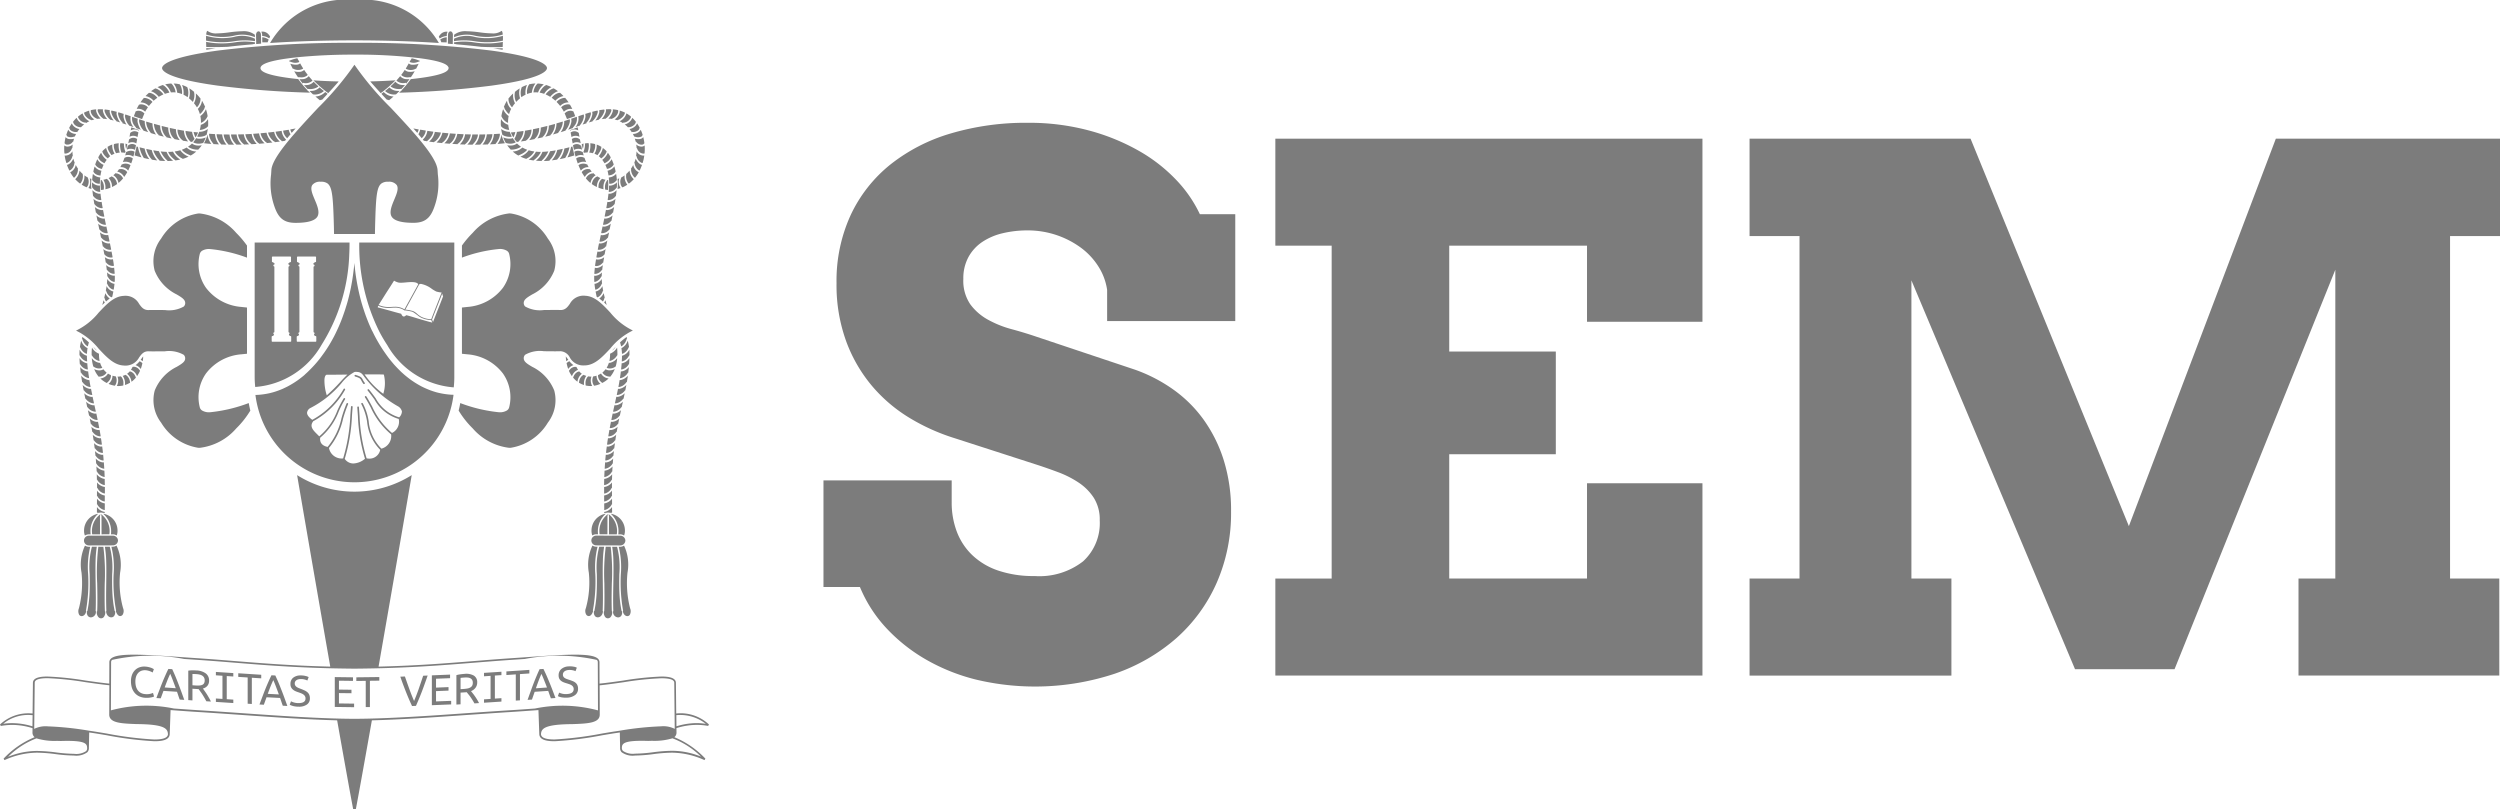 <svg id="svg2" xmlns="http://www.w3.org/2000/svg" viewBox="0 0 63.563 20.577"><defs><style>.cls-1{fill:#7c7c7c;}</style></defs><path class="cls-1" d="M28.149,7.371a1.506,1.506,0,0,0-.221-.594,1.761,1.761,0,0,0-.45-.482,2.283,2.283,0,0,0-1.346-.437,2.711,2.711,0,0,0-.639.072,1.588,1.588,0,0,0-.518.221,1.1,1.1,0,0,0-.351.383,1.129,1.129,0,0,0-.131.558,1.063,1.063,0,0,0,.176.644,1.389,1.389,0,0,0,.45.392,2.67,2.67,0,0,0,.608.243q.333.09.648.198l2.476.828a3.964,3.964,0,0,1,.963.495,3.312,3.312,0,0,1,.779.765,3.643,3.643,0,0,1,.518,1.035,4.265,4.265,0,0,1,.189,1.315,4.401,4.401,0,0,1-.365,1.81,4.077,4.077,0,0,1-1.022,1.405,4.679,4.679,0,0,1-1.576.909,6.458,6.458,0,0,1-3.516.149,4.936,4.936,0,0,1-1.274-.509,4.325,4.325,0,0,1-1.008-.797,3.488,3.488,0,0,1-.675-1.049h-.927V12.215h3.26v.558a2.08,2.08,0,0,0,.131.747,1.614,1.614,0,0,0,.392.594,1.781,1.781,0,0,0,.657.392,2.788,2.788,0,0,0,.927.14,1.809,1.809,0,0,0,1.234-.374,1.315,1.315,0,0,0,.423-1.04,1.032,1.032,0,0,0-.149-.572,1.345,1.345,0,0,0-.383-.387,2.518,2.518,0,0,0-.522-.266q-.288-.108-.567-.198l-2.062-.666a5.183,5.183,0,0,1-1.13-.504,3.886,3.886,0,0,1-.963-.81,3.782,3.782,0,0,1-.666-1.139A4.179,4.179,0,0,1,21.269,7.2a4.004,4.004,0,0,1,.36-1.733,3.607,3.607,0,0,1,1.008-1.283,4.51,4.51,0,0,1,1.54-.792,6.714,6.714,0,0,1,1.954-.27,5.884,5.884,0,0,1,1.549.194,5.369,5.369,0,0,1,1.274.518,4.09,4.09,0,0,1,.954.743,3.295,3.295,0,0,1,.599.869h.9V8.164H28.149Z"/><path class="cls-1" d="M32.426,3.526H43.285V8.181H40.35V6.246H36.847V8.938h2.71v2.611H36.847v3.16h3.503V12.287h2.935v4.889H32.426V14.71h1.432v-8.464H32.426Z"/><path class="cls-1" d="M44.483,14.71h1.27V6.002H44.483V3.526h5.619l4.025,9.851,3.737-9.851H63.563V6.002h-1.27v8.707H63.545v2.467H58.44V14.71H59.376V6.858l-4.088,10.157H52.758l-4.16-9.887v7.582h1.017v2.467H44.483Z"/><path class="cls-1" d="M6.818.864a.278.278,0,0,1,.05.068C6.86.947,6.852.962,6.845.977a.338.338,0,0,0-.179-.062L6.665.883A.14.14,0,0,0,6.643.808.185.185,0,0,1,6.67.803l.001,0A.204.204,0,0,1,6.818.864Zm-1.301-.015a.364.364,0,0,1-.245-.065C5.256.795,5.247.832,5.242.879A1.422,1.422,0,0,0,5.941.91a.842.842,0,0,1,.54.036l-.001-.059L6.48.884A.46.46,0,0,0,6.164.794a2.865,2.865,0,0,0-.338.029A2.636,2.636,0,0,1,5.517.849Zm.966.197L6.482.985A.766.766,0,0,0,5.945.94,1.462,1.462,0,0,1,5.24.91c-.002.04-.002.083-.001.123A2.012,2.012,0,0,0,5.96,1.048,1.671,1.671,0,0,1,6.483,1.046Zm-.072.082c.026-.005.05-.01.073-.016L6.483,1.077a1.62,1.62,0,0,0-.52.001,2.085,2.085,0,0,1-.723-.013l.002.061.001.046 0.0.021c.079.006.301.008.548-.003C5.987,1.167,6.194,1.146,6.411,1.128Zm-1.167.097.001.041c.077-.012.158-.025.243-.036l-.04 0C5.356,1.229,5.284,1.227,5.244,1.224Zm1.56-.149q.013-.035.028-.069A.31.31,0,0,0,6.667.948l.002.129Zm-.232-.279c-.035.001-.063.041-.062.091l.004.232L6.639,1.109,6.635.883C6.634.835,6.606.796,6.572.796Zm4.788.087a.141.141,0,0,1,.022-.075.189.189,0,0,0-.027-.004l-.001,0-.004,0a.205.205,0,0,0-.143.061.278.278,0,0,0-.05.068l.023.045a.338.338,0,0,1,.179-.062Zm1.422.289.001-.046.002-.061a2.085,2.085,0,0,1-.723.013,1.621,1.621,0,0,0-.52-.001l-.001.034c.023.006.048.011.073.016.217.019.423.039.619.063.247.011.469.01.548.003Zm-.002.093.001-.041c-.04.003-.112.005-.204.005l-.04-0Q12.665,1.247,12.781,1.266Zm.005-.355a1.462,1.462,0,0,1-.705.03.766.766,0,0,0-.537.044L11.543,1.046a1.672,1.672,0,0,1,.523.002,2.012,2.012,0,0,0,.721-.014C12.788.993,12.788.95,12.786.91Zm-.585-.088a2.865,2.865,0,0,0-.338-.029.46.46,0,0,0-.316.09l0.0.003-.001.059a.842.842,0,0,1,.54-.036A1.422,1.422,0,0,0,12.783.879C12.779.832,12.77.795,12.754.784a.364.364,0,0,1-.245.065A2.636,2.636,0,0,1,12.2.823Zm-.843.255.002-.13a.31.31,0,0,0-.166.057q.015.034.028.069Zm.098-.282c-.035,0-.063.039-.064.088l-.004.226.124.01.004-.232c.001-.049-.026-.09-.061-.091ZM6.867,1.093c.661-.044,1.39-.067,2.146-.067s1.485.023,2.146.067A2.232,2.232,0,0,0,9.013,0,2.232,2.232,0,0,0,6.867,1.093ZM8.346,2.368c.095-.103.184-.203.266-.297-.224-.005-.439-.014-.641-.028a2.861,2.861,0,0,0,.303.271l.007.005-0.0.001c.021.016.043.032.064.048Zm1.334,0h0c.022-.016.043-.032.064-.048L9.744,2.319,9.751,2.314a2.912,2.912,0,0,0,.304-.272c-.202.013-.418.023-.642.028C9.495,2.165,9.585,2.264,9.68,2.368ZM4.121,1.731c0,.059.102.266,1.415.446a23.399,23.399,0,0,0,2.344.179c-.016-.016-.032-.03-.048-.046l-.016-.004L7.819,2.296a2.564,2.564,0,0,1-.236-.285c-.085-.009-.167-.018-.245-.029-.481-.065-.715-.147-.715-.25s.234-.186.715-.25c.071-.01.147-.018.226-.027l.001-0.0.001 0a14.429,14.429,0,0,1,1.448-.066,13.268,13.268,0,0,1,1.675.093c.44.059.674.133.71.224h.005l0.0.052-.005,0c-.036.092-.27.165-.71.225-.077.01-.159.02-.244.029a2.565,2.565,0,0,1-.236.285l.003.01-.016.004c-.015.016-.032.031-.048.046a23.4,23.4,0,0,0,2.344-.179c1.313-.18,1.415-.386,1.415-.446V1.731c-0-.059-.105-.266-1.416-.445a27.04,27.04,0,0,0-3.476-.197,27.034,27.034,0,0,0-3.477.197C4.223,1.465,4.121,1.672,4.121,1.731ZM7.642,1.597l.001.002V1.596Zm5.1,2.055q.048-.004.095-.01a.951.951,0,0,1-.072-.164l-.009-.007.004-.008-.012-.041a.463.463,0,0,1-.098.237c.031-.002.062-.005.091-.007Zm-1.54-.251a.193.193,0,0,0,.008-.031q-.077-.008-.154-.017a.436.436,0,0,1-.146.247q.064.009.127.016l-.001-.01a.086.086,0,0,0,.028-.012A.424.424,0,0,0,11.202,3.401Zm-.593-.022a.292.292,0,0,0,.032-.071l.004-.017q-.068-.012-.135-.025Q10.561,3.323,10.61,3.379Zm1.171.068a.243.243,0,0,0,.006-.035q-.079-.003-.159-.008a.493.493,0,0,1-.129.254q.07.005.138.008l-.003-.007a.273.273,0,0,0,.039-.031A.402.402,0,0,0,11.78,3.447Zm-.203-.001a.372.372,0,0,0,.011-.044q-.074-.005-.149-.011a.442.442,0,0,1-.141.252q.072.006.142.012l-.002-.009a.123.123,0,0,0,.031-.02A.416.416,0,0,0,11.577,3.446Zm-.826.101.026.032c.028.004.056.009.084.013L10.859,3.587a.591.591,0,0,0,.05-.046.389.389,0,0,0,.106-.176l.002-.017q-.076-.01-.152-.021A.351.351,0,0,1,10.751,3.548Zm1.581-.086a.294.294,0,0,0,.006-.044q-.072.002-.148.002a.434.434,0,0,1-.118.259q.075 0.0.146-.001l-.003-.005a.466.466,0,0,0,.045-.054A.421.421,0,0,0,12.333,3.462ZM7.828,2.259a.185.185,0,0,0,.055.006.361.361,0,0,0,.2-.057l.012-.013q-.063-.058-.12-.117a.244.244,0,0,1-.175.085.285.285,0,0,1-.071-.002c.032.037.064.074.098.109Zm-.122-.154a.183.183,0,0,0,.043.009.254.254,0,0,0,.184-.053l.012-.014C7.913,2.01,7.88,1.973,7.85,1.936a.217.217,0,0,1-.163.077.377.377,0,0,1-.075-.001q.043.059.088.114Zm.263.291a.1.1,0,0,0,.032.008.344.344,0,0,0,.228-.084l.006-.006q-.057-.045-.109-.092a.295.295,0,0,1-.207.089.426.426,0,0,1-.05.002c.032.032.064.063.097.094Zm3.998,1.05a.176.176,0,0,0,.003-.028q-.071-.002-.144-.004a.442.442,0,0,1-.134.256q.068.003.134.005l-.003-.007a.242.242,0,0,0,.037-.031A.389.389,0,0,0,11.968,3.446ZM7.452,1.744a.189.189,0,0,0,.039.019.256.256,0,0,0,.206-.012l.011-.011q-.041-.064-.077-.13a.132.132,0,0,1-.084.034A.438.438,0,0,1,7.381,1.62c.021.045.043.09.067.133ZM7.586,1.959a.303.303,0,0,0,.054.007.237.237,0,0,0,.172-.049l.011-.015q-.048-.061-.09-.124a.175.175,0,0,1-.116.049.345.345,0,0,1-.137-.016q.049.084.103.162Zm.012-.378.012-.011c-.018-.036-.034-.053-.05-.09a1.057,1.057,0,0,0-.212.068l.008.018.003-.007a.361.361,0,0,0,.063.023A.262.262,0,0,0,7.599,1.581Zm.731.804c-.02-.015-.041-.03-.061-.045a.36.36,0,0,1-.229.112l-.02.001c.039.034.079.068.12.1L8.138,2.545a.572.572,0,0,0,.056-.013Q8.263,2.458,8.33,2.385Zm3.064,1.036a.209.209,0,0,0,.007-.033q-.075-.006-.151-.014a.474.474,0,0,1-.151.249q.073.008.144.015l-.003-.008a.212.212,0,0,0,.038-.027A.41.41,0,0,0,11.394,3.421Zm1.315.011a.163.163,0,0,0-0-.033c-.048.004-.098.007-.15.01a.471.471,0,0,1-.101.261q.075-.003.145-.008L12.599,3.658a.591.591,0,0,0,.044-.059A.398.398,0,0,0,12.709,3.432Zm-.56.018a.172.172,0,0,0,.002-.031q-.07,0-.141-.001a.416.416,0,0,1-.128.258q.071.002.139.002l-.003-.005a.457.457,0,0,0,.045-.049A.399.399,0,0,0,12.149,3.451Zm-.705.218h0Zm-.807-.257q.044.052.086.102a.321.321,0,0,0,.1-.17.129.129,0,0,0,.002-.024q-.071-.011-.141-.023A.332.332,0,0,1,10.637,3.412Zm1.879.041a.237.237,0,0,0,.004-.041q-.069.003-.142.005a.465.465,0,0,1-.109.26q.072-.001.14-.004L12.405,3.667a.305.305,0,0,0,.04-.047A.444.444,0,0,0,12.516,3.453ZM7.843,1.908h0Zm7.836,9.077q.012-.068.024-.134a.293.293,0,0,1-.165.082.153.153,0,0,1-.044-.002q-.014.079-.028.161a.105.105,0,0,0,.025.002.25.25,0,0,0,.152-.078.214.214,0,0,0,.029-.037ZM15.366,12.177l-.004 0q-.002.077-.003.156a.167.167,0,0,0,.033-.005.27.27,0,0,0,.141-.098.152.152,0,0,0,.019-.034l.008.004q.002-.072.004-.141A.312.312,0,0,1,15.366,12.177Zm.399-3.47a.879.879,0,0,1,.027.099.095.095,0,0,0,.021-.009.298.298,0,0,0,.107-.14.348.348,0,0,0,.018-.054l.007.002c-.004-.013-.009-.024-.014-.036A1.51,1.51,0,0,0,15.764,8.706Zm-.175,2.952a.286.286,0,0,1-.171.098.131.131,0,0,1-.034-.002q-.006.08-.011.164a.188.188,0,0,0,.035-.006.272.272,0,0,0,.145-.095.14.14,0,0,0,.018-.032l.008.004C15.583,11.745,15.586,11.701,15.59,11.658Zm-.212.308-.007 0q-.004.079-.007.162a.164.164,0,0,0,.032-.006.283.283,0,0,0,.144-.101.156.156,0,0,0,.019-.035l.008.004q.003-.067.007-.132A.31.31,0,0,1,15.378,11.966Zm.622-3.075a.286.286,0,0,1-.185.153l-.001,0c0.0.021-0.0.042-.001.062q-.002.041-.005.081a.085.085,0,0,0,.021-.001.267.267,0,0,0,.139-.105.317.317,0,0,0,.03-.047l.006.004Q16.006,8.961,16,8.891ZM15.609,11.466a.288.288,0,0,1-.172.097.133.133,0,0,1-.035-.002q-.007.071-.014.144a.095.095,0,0,0,.025.002.263.263,0,0,0,.175-.118l.006.006Q15.602,11.529,15.609,11.466Zm.197-1.109.008-.037.023-.107a.313.313,0,0,1-.175.091.138.138,0,0,1-.039-.002l-.001.006-.035.158a.107.107,0,0,0,.025.001.269.269,0,0,0,.157-.079.204.204,0,0,0,.029-.037Zm-.413,2.387a.27.27,0,0,0,.14-.1.164.164,0,0,0,.019-.036l.008.004-.001-.139a.302.302,0,0,1-.196.124l-.003 0.0.001.153A.155.155,0,0,0,15.393,12.744Zm.078.29.003-.007.013.008a.436.436,0,0,1,.06.007l.008-.017.008.004L15.561,12.89a.303.303,0,0,1-.196.126l-.002 0.0 0.0.03a.433.433,0,0,1,.08-.011l.013-.008.003.007.005-0Zm-.077-.072a.282.282,0,0,0,.14-.104.173.173,0,0,0,.02-.037l.008.004-.001-.147a.296.296,0,0,1-.195.121l-.004 0.0.001.17A.145.145,0,0,0,15.393,12.962Zm.138-.522a.172.172,0,0,0,.019-.036l.008.004q0-.072.001-.142a.301.301,0,0,1-.196.116l-.004 0c-0.0.035-0.0.071,0,.107l0.0.06a.151.151,0,0,0,.031-.005A.272.272,0,0,0,15.531,12.44Zm.406-2.723q.014-.083.026-.167a.314.314,0,0,1-.188.113.128.128,0,0,1-.022,0q-.014.088-.031.175a.091.091,0,0,0,.022.001.271.271,0,0,0,.154-.087.251.251,0,0,0,.032-.041Zm.035-.239q.009-.072.016-.146a.292.292,0,0,1-.18.111.135.135,0,0,1-.023,0q-.011.087-.024.172a.107.107,0,0,0,.025-.002.297.297,0,0,0,.152-.099A.215.215,0,0,0,15.965,9.473Zm.031-.37 0-.004a.296.296,0,0,1-.182.131.111.111,0,0,1-.016 0q-.006.08-.015.158a.109.109,0,0,0,.025-.001.264.264,0,0,0,.145-.094.224.224,0,0,0,.026-.04l.007.005C15.998,9.213,16.001,9.161,16.003,9.108Zm-.106.821q.014-.071.027-.143a.314.314,0,0,1-.178.101.124.124,0,0,1-.034-.002q-.015.078-.032.156a.102.102,0,0,0,.025.001.272.272,0,0,0,.156-.081.214.214,0,0,0,.03-.038Zm-.281,1.473q.009-.07.018-.138a.279.279,0,0,1-.165.089.141.141,0,0,1-.042-.002q-.011.08-.02.162a.097.097,0,0,0,.025.002.245.245,0,0,0,.148-.08.241.241,0,0,0,.03-.038Zm.027-.203q.011-.075.023-.147a.298.298,0,0,1-.171.09.141.141,0,0,1-.038-.001q-.013.079-.024.162a.102.102,0,0,0,.029.003.237.237,0,0,0,.145-.075.217.217,0,0,0,.029-.037Zm.115-.628q.015-.073.031-.143a.31.31,0,0,1-.173.088.141.141,0,0,1-.04-.002q-.017.079-.034.162a.112.112,0,0,0,.026.002.257.257,0,0,0,.155-.076.198.198,0,0,0,.029-.036Zm.041-1.719a1.224,1.224,0,0,1,.014.143.093.093,0,0,0,.022-.004.276.276,0,0,0,.127-.117.3.3,0,0,0,.024-.048l.006.003a1.194,1.194,0,0,0-.033-.169A.314.314,0,0,1,15.8,8.852Zm.053,1.29q.016-.072.03-.144a.312.312,0,0,1-.175.092.134.134,0,0,1-.038-.002q-.018.083-.036.166a.104.104,0,0,0,.024.001.272.272,0,0,0,.158-.082.213.213,0,0,0,.03-.037Zm-.137.641q.014-.073.029-.143a.298.298,0,0,1-.168.085.149.149,0,0,1-.043-.002q-.016.078-.031.159a.115.115,0,0,0,.027.002.251.251,0,0,0,.151-.072.186.186,0,0,0,.028-.035Zm-.148,1.629h0Zm.21-2.995h0Zm.008-.586h0ZM15.587,5.409q.014-.074.027-.146a.281.281,0,0,1-.159.077.16.16,0,0,1-.049-.003q-.016.083-.033.168a.115.115,0,0,0,.027.002.25.25,0,0,0,.152-.071.186.186,0,0,0,.029-.035Zm-.042.211q.015-.072.029-.143a.293.293,0,0,1-.164.08.153.153,0,0,1-.046-.002q-.016.078-.033.158a.122.122,0,0,0,.028.002.247.247,0,0,0,.152-.068.175.175,0,0,0,.027-.033Zm-.421,1.188c-.006.054-.011.105-.014.153a.115.115,0,0,0,.028.003.216.216,0,0,0,.14-.07.201.201,0,0,0,.027-.035l.006.006c.004-.039.01-.081.016-.125a.264.264,0,0,1-.149.073A.145.145,0,0,1,15.124,6.807Zm.037.553a.228.228,0,0,0,.119-.105.285.285,0,0,0,.021-.044l.007.003q-.007-.062-.009-.122a.267.267,0,0,1-.172.123.119.119,0,0,1-.012 0q.007.073.02.149A.104.104,0,0,0,15.16,7.36Zm.296-1.313.029-.139a.277.277,0,0,1-.155.07.177.177,0,0,1-.055-.003q-.018.083-.035.166a.122.122,0,0,0,.028.003.249.249,0,0,0,.154-.069.176.176,0,0,0,.028-.033Zm.026-1.484 0.0.001.001.014.001.008q.003.043.003.084a.196.196,0,0,0,.043-0.0.21.21,0,0,0,.11-.05.262.262,0,0,0,.038-.04l.005.006a1.583,1.583,0,0,0-.019-.166.271.271,0,0,1-.187.091Zm-.146,2.115c.007-.045.015-.091.023-.139a.246.246,0,0,1-.138.058.214.214,0,0,1-.068-.004c-.009.057-.018.112-.025.165a.098.098,0,0,0,.026.006.209.209,0,0,0,.144-.057.225.225,0,0,0,.032-.034ZM15.659,4.99q.012-.083.018-.155a.279.279,0,0,1-.166.091.142.142,0,0,1-.04-.002c-.006.051-.013.104-.021.16a.117.117,0,0,0,.027.003.231.231,0,0,0,.148-.068.19.19,0,0,0,.028-.034Zm-.288,1.485q.013-.07.027-.142a.272.272,0,0,1-.151.066.187.187,0,0,1-.058-.003q-.014.075-.027.148a.162.162,0,0,0,.033.005.214.214,0,0,0,.145-.051.135.135,0,0,0,.024-.028Zm-.092-.285a.163.163,0,0,1-.049-.003q-.017.081-.032.16a.145.145,0,0,0,.03.004.227.227,0,0,0,.151-.059.154.154,0,0,0,.025-.03l.007.006q.015-.076.031-.154A.29.29,0,0,1,15.279,6.19Zm.09-.429a.162.162,0,0,1-.049-.003l-.023.107-.013.061a.133.133,0,0,0,.029.003.237.237,0,0,0,.152-.064.164.164,0,0,0,.026-.031l.007.006.032-.154A.288.288,0,0,1,15.37,5.762ZM14.832,9.527l.002.007a.133.133,0,0,0-.028.016.236.236,0,0,0-.079.134.32.32,0,0,0-.007.046.571.571,0,0,0,.13.059.326.326,0,0,1,.056-.232A.385.385,0,0,1,14.832,9.527ZM15.626,5.197c.009-.049.016-.097.023-.142a.28.28,0,0,1-.161.08.155.155,0,0,1-.046-.002q-.012.076-.027.157a.119.119,0,0,0,.028.003.238.238,0,0,0,.149-.068.18.18,0,0,0,.028-.034Zm-.944,4.509a.299.299,0,0,1,.112-.203.375.375,0,0,1-.07-.064l-0.0.007a.097.097,0,0,0-.028.005.205.205,0,0,0-.105.104.372.372,0,0,0-.02.045A.611.611,0,0,0,14.682,9.706Zm.205.044a.408.408,0,0,0,.004.051.577.577,0,0,0,.165.013.293.293,0,0,1-.018-.239.429.429,0,0,1-.09-.007l.003.005a.135.135,0,0,0-.022.023A.253.253,0,0,0,14.887,9.75Zm-.191-.348L14.692,9.395a.798.798,0,0,1-.039-.071L14.651,9.331a.106.106,0,0,0-.032-.004.187.187,0,0,0-.128.067.242.242,0,0,0-.026.035.744.744,0,0,0,.077.136A.264.264,0,0,1,14.697,9.402ZM15.392,7.632a.37.37,0,0,1-.031.061q.033.03.065.063Q15.408,7.694,15.392,7.632Zm-.036-.017a.248.248,0,0,0,.013-.044l.008.002q-.015-.061-.029-.121a.329.329,0,0,1-.112.138q.048.035.094.076A.308.308,0,0,0,15.356,7.616Zm-.776,1.668a.477.477,0,0,1-.102-.098.197.197,0,0,0-.042.022.213.213,0,0,0-.03.026.984.984,0,0,0,.041.148A.261.261,0,0,1,14.58,9.284Zm.866-4.944a1.051,1.051,0,0,1,.025.122.324.324,0,0,0,.058-.01.214.214,0,0,0,.093-.05.168.168,0,0,0,.029-.038l.003.002c-.01-.047-.021-.092-.034-.135A.28.28,0,0,1,15.446,4.341ZM15.135,7.165a.232.232,0,0,0,.13-.097.31.31,0,0,0,.027-.044l.007.005 0-.016c.001-.027.003-.056.006-.087a.262.262,0,0,1-.158.085.153.153,0,0,1-.039-.001,1.497,1.497,0,0,0,.003.157A.09.09,0,0,0,15.135,7.165Zm.359,2.011a.11.11,0,0,0,.024-.002.279.279,0,0,0,.146-.1.224.224,0,0,0,.026-.04l.007.004c.001-.023.001-.047 0-.072-.001-.042-.003-.085-.007-.128a.365.365,0,0,1-.179.155A.711.711,0,0,1,15.494,9.177Zm-.178.295.008.015a.221.221,0,0,0,.14.085.198.198,0,0,0,.047.004l-0.0.008a.678.678,0,0,0,.12-.2.284.284,0,0,1-.107.032.194.194,0,0,1-.127-.027A.484.484,0,0,1,15.316,9.472Zm-.228.309a.097.097,0,0,0,.017.022l-.004.006a.579.579,0,0,0,.116-.029c.017-.006.033-.013.05-.02a.266.266,0,0,1-.1-.207.462.462,0,0,1-.086.018l.002.002a.167.167,0,0,0-.012.029A.239.239,0,0,0,15.088,9.781Zm.193-.284a.47.47,0,0,1-.074.04.133.133,0,0,0-.002.029.215.215,0,0,0,.067.136.373.373,0,0,0,.039.035l-.001.002a.681.681,0,0,0,.165-.116A.248.248,0,0,1,15.281,9.498Zm-.413-5.847.006-.001V3.649Zm-.073.014-.004.006c.008.039.017.078.027.117a.312.312,0,0,0,.017-.128l.02-.005.014-.004c-.025.004-.049.006-.074.013Zm.17.114.007-.059a.262.262,0,0,0-.007-.079c-.018 0-.037.001-.057.003-.011.001-.023.004-.035.006a.446.446,0,0,1-.035.201l-.005-.002.01.038c.014-.002.028-.004.043-.006.018-.002.035-.002.052-.002A.632.632,0,0,0,14.966,3.779ZM15.424,9.35l.022.01a.232.232,0,0,0,.166-.017.162.162,0,0,0,.036-.024l.004.007a1.026,1.026,0,0,0,.04-.221.303.303,0,0,1-.187.12.125.125,0,0,1-.024-0A.536.536,0,0,1,15.424,9.35Zm-.349-5.454a.531.531,0,0,0,.035-.073.344.344,0,0,0,.023-.099.246.246,0,0,0-.003-.061.581.581,0,0,0-.122-.02.532.532,0,0,1-.027.237A.498.498,0,0,1,15.075,3.896Zm.169-.029a.338.338,0,0,0,.044-.101.039.039,0,0,0-.001-.023L15.294,3.737a.587.587,0,0,0-.122-.061.416.416,0,0,1-.058.233A.42.42,0,0,1,15.19,3.946.833.833,0,0,0,15.244,3.867Zm.068.197a.79.79,0,0,1,.058.088.582.582,0,0,0,.066-.038.251.251,0,0,0,.073-.071.123.123,0,0,0,.016-.039l.005.001a.857.857,0,0,0-.075-.122A.421.421,0,0,1,15.312,4.064Zm-.028-.035a.375.375,0,0,0,.058-.048.379.379,0,0,0,.07-.095.068.068,0,0,0,.009-.033l.007-.002-.014-.015a.846.846,0,0,0-.086-.074.52.52,0,0,1-.104.209.379.379,0,0,1,.053.05Zm-.887,5.155a.251.251,0,0,1,.053-.035L14.435,9.128c-.018-.025-.034-.047-.05-.066.002.035.005.07.009.104Zm1.087-4.902a.254.254,0,0,0,.089-.058.163.163,0,0,0,.03-.042l.002.001a1.342,1.342,0,0,0-.054-.135.338.338,0,0,1-.16.144.808.808,0,0,1,.041.101A.155.155,0,0,0,15.484,4.282Zm-.336,2.284h0Zm.035-.196h0ZM15.42,6.276h0Zm.088-.427h0Zm.058,3.061-.004.005a.304.304,0,0,0,.091-.096C15.623,8.848,15.595,8.879,15.566,8.91Zm-.374-1.35.007-.002a.247.247,0,0,0,.111-.119.327.327,0,0,0,.019-.048l.007.003q-.012-.06-.02-.119A.255.255,0,0,1,15.143,7.412c.008.044.018.089.028.135Zm-.064-.171h0Zm-.256,2.42h0Zm.557-5.491h0ZM15.44,3.846h0Zm-.291-.192h0Zm.209,1.873h0Zm.327-.843c0-.016-0-.032-.001-.048a.253.253,0,0,1-.161.083.229.229,0,0,1-.038-0c-.001.037-.003.076-.006.117l-0.0.009-0.0.002-.003.029a.104.104,0,0,0,.026.003.228.228,0,0,0,.145-.073.222.222,0,0,0,.029-.036l.006.005C15.685,4.742,15.686,4.712,15.686,4.684Zm-.226.147.002-.034a1.442,1.442,0,0,0,.001-.219l-.022-.002.001.001a.415.415,0,0,0-.029.048.277.277,0,0,0-.03.137c0.0.018.002.038.004.058C15.411,4.825,15.435,4.828,15.46,4.831Zm-.195-.304a.655.655,0,0,1-.082-.046l.001.008a.125.125,0,0,0-.029.012.232.232,0,0,0-.097.135.371.371,0,0,0-.011.043.783.783,0,0,0,.13.076A.315.315,0,0,1,15.265,4.527Zm-.219-.165a.542.542,0,0,1-.035-.044l-.014-.021-.002.007a.18.18,0,0,0-.04-.006.197.197,0,0,0-.148.06l-.016.02A1.114,1.114,0,0,0,14.869,4.5.269.269,0,0,1,15.046,4.363ZM14.764,3.641c-.007-.035-.014-.069-.02-.102l-.003.005a.152.152,0,0,0-.029-.021.158.158,0,0,0-.143-.005.195.195,0,0,0-.03.016l.021.113A.196.196,0,0,1,14.764,3.641Zm.54.903.002.007a.127.127,0,0,0-.024.017.249.249,0,0,0-.064.156.42.42,0,0,0-.002.048.855.855,0,0,0,.129.04.358.358,0,0,1,.051-.242A.526.526,0,0,1,15.304,4.544Zm-.571-1.065-.005-.028-.014-.079-.004.006a.15.15,0,0,0-.029-.021.158.158,0,0,0-.143-.005.195.195,0,0,0-.03.016c.007.036.015.075.022.116A.196.196,0,0,1,14.733,3.479Zm.28,1.174a.295.295,0,0,1,.132-.198.688.688,0,0,1-.067-.058l-.001.013A.122.122,0,0,0,15.043,4.412a.224.224,0,0,0-.135.101l-.012.022c.018.023.038.044.058.065A.753.753,0,0,0,15.013,4.653Zm-.11-.532c-.016-.036-.03-.074-.043-.112l-.002.005a.152.152,0,0,0-.038-.017.204.204,0,0,0-.147.016.103.103,0,0,0-.024.018c.013.042.026.084.041.126A.256.256,0,0,1,14.903,4.121Zm-.2-.805c-.006-.028-.011-.054-.017-.078L14.653,3.25l-.051.018L14.589,3.283l-.005-.008-.09.032.004.016A.196.196,0,0,1,14.703,3.316Zm-.068.668a.231.231,0,0,1,.206-.031c-.009-.03-.018-.06-.026-.091l-.002.004a.246.246,0,0,0-.051-.022.199.199,0,0,0-.132.001.108.108,0,0,0-.027.016l.012.054Q14.626,3.949,14.635,3.984Zm.332.266c-.014-.024-.027-.048-.039-.074l-.002.006a.212.212,0,0,0-.048-.017.217.217,0,0,0-.134.014.264.264,0,0,0-.037.02c.019.047.039.094.062.139A.231.231,0,0,1,14.968,4.25Zm-.167-.444c-.009-.037-.018-.074-.025-.11l-.005.008a.151.151,0,0,0-.029-.021.158.158,0,0,0-.143-.005.194.194,0,0,0-.03.016l.006.029.02.089A.228.228,0,0,1,14.801,3.806Zm.114-.673L14.909,3.117a.113.113,0,0,0,.025-.024.455.455,0,0,0,.086-.176.113.113,0,0,0-0-.054l-.004-.008c-.045.013-.091.027-.137.042a.199.199,0,0,1,.002.1.527.527,0,0,1-.07.171Q14.864,3.15,14.915,3.133Zm.221-.067q.048-.013.095-.023l-.002-.006a.177.177,0,0,0,.032-.028.445.445,0,0,0,.107-.18.064.064,0,0,0-.001-.036l-.004-.007.002-.002q-.064.007-.13.019a.143.143,0,0,1,.001.067A.513.513,0,0,1,15.136,3.066Zm.056-.255c-.045.009-.09.02-.135.033a.165.165,0,0,1,.001.082.509.509,0,0,1-.088.189q.051-.016.1-.031l-.003-.009a.146.146,0,0,0,.029-.027.473.473,0,0,0,.101-.187.083.083,0,0,0-0-.042Zm1.006.326a.189.189,0,0,1-.059.082.27.27,0,0,1-.133.062.765.765,0,0,1,.06.083l.004-.011a.072.072,0,0,0,.025.004.215.215,0,0,0,.134-.046.086.086,0,0,0,.03-.046l.002-.012.007-0-.009-.017A.997.997,0,0,0,16.198,3.136Zm.17.899c.006-.027.01-.055.014-.082l-.016.003a.209.209,0,0,1-.181-.109,1.084,1.084,0,0,1-.011.118l.009-.003a.225.225,0,0,0,.012.042.238.238,0,0,0,.123.137.058.058,0,0,0,.021.002C16.35,4.108,16.36,4.072,16.368,4.035Zm-2.257-.859a.136.136,0,0,0-.001-.026q-.079.022-.155.043a.461.461,0,0,1-.093.283c.048-.012.093-.024.137-.036l-.004-.009a.2.2,0,0,0,.03-.03A.45.45,0,0,0,14.111,3.176Zm2.032.351a.814.814,0,0,1,.022.079l.006-.007.018.022a.16.16,0,0,0,.149.054.055.055,0,0,0,.036-.025l.003-.005.009.004a1.195,1.195,0,0,0-.031-.166.089.089,0,0,1-.02.024.144.144,0,0,1-.081.029A.349.349,0,0,1,16.142,3.526ZM14.309,3.111l-.002-.021q-.052.017-.106.032l-.053.015a.466.466,0,0,1-.09.283c.044-.012.085-.025.122-.036l.017-.005-.005-.008a.266.266,0,0,0,.034-.043A.444.444,0,0,0,14.309,3.111Zm-.797.208q.001-.013 0-.025-.083.016-.164.029a.458.458,0,0,1-.106.274c.046-.006.093-.013.139-.021l-.002-.011A.08.08,0,0,0,13.4,3.554.338.338,0,0,0,13.512,3.319Zm1.053-.073a.382.382,0,0,0,.028-.033.286.286,0,0,0,.074-.234L14.662,2.97l-.042.015-.098.034a.199.199,0,0,1,.002.096.53.53,0,0,1-.08.183q.063-.022.125-.044ZM13.708,3.285c.001-.011.001-.022.001-.033q-.08.018-.157.034a.423.423,0,0,1-.098.277c.048-.009.095-.018.142-.028L13.593,3.525a.129.129,0,0,0,.023-.017A.347.347,0,0,0,13.708,3.285Zm-.606.072-.068.007-.045.004a.782.782,0,0,0,.063.126A.453.453,0,0,0,13.102,3.357Zm2.781-.194a.755.755,0,0,1,.089.08l.004-.012a.049.049,0,0,0,.021.003.223.223,0,0,0,.121-.054.139.139,0,0,0,.045-.065l.002-.015.005-0a.881.881,0,0,0-.094-.104A.266.266,0,0,1,15.883,3.163Zm.067,1.533a.333.333,0,0,1-.07-.237.597.597,0,0,1-.091.057l.006.006a.128.128,0,0,0-.011.022.222.222,0,0,0-.009.114.203.203,0,0,0,.034.089.053.053,0,0,0,.014.013l-.002.006A.849.849,0,0,0,15.95,4.696Zm-.171.085a.25.25,0,0,1-.043-.111.288.288,0,0,1,.009-.135.391.391,0,0,1-.043.014,1.204,1.204,0,0,1,0.0.257C15.728,4.799,15.754,4.79,15.779,4.781Zm-.077-1.732a.094.094,0,0,0,.03-.007.288.288,0,0,0,.086-.057.234.234,0,0,0,.068-.1l.004-.021a.778.778,0,0,0-.132-.052.219.219,0,0,1-.024.104.294.294,0,0,1-.108.12.691.691,0,0,1,.075.024Zm-.002-.156a.158.158,0,0,0,.018-.076l-.002-.016c-.021-.005-.043-.01-.065-.013-.023-.004-.047-.006-.071-.008a.123.123,0,0,1,0,.05.421.421,0,0,1-.113.186.664.664,0,0,1,.1.008l-.001-.011A.17.17,0,0,0,15.592,3.003.243.243,0,0,0,15.7,2.894Zm-.402.137c.028-.005.055-.008.081-.011l.031-.002-.003-.008a.197.197,0,0,0,.033-.027.38.38,0,0,0,.102-.161.054.054,0,0,0-.002-.034l-.003-.006L15.54,2.778a1.19,1.19,0,0,0-.135.002.129.129,0,0,1,0.0.056A.474.474,0,0,1,15.298,3.03Zm.457.053a.724.724,0,0,1,.084.047l.001-.011a.147.147,0,0,0,.034-.003.225.225,0,0,0,.166-.131l.004-.02a.802.802,0,0,0-.116-.082A.323.323,0,0,1,15.754,3.083Zm-1.84.149a.267.267,0,0,0,.001-.03q-.085.022-.167.041a.453.453,0,0,1-.085.278q.069-.015.135-.031l-.004-.009a.202.202,0,0,0,.029-.026A.401.401,0,0,0,13.914,3.232Zm2.41.959c-.062-.006-.129-.08-.162-.158a.798.798,0,0,1-.038.109l.008-.002a.243.243,0,0,0,.009.046.238.238,0,0,0,.094.138.064.064,0,0,0,.024.007l-.002.015A1.194,1.194,0,0,0,16.324,4.191Zm-.21.365a.337.337,0,0,1-.109-.218A.762.762,0,0,1,15.917,4.428l.008.003a.176.176,0,0,0-.006.038.293.293,0,0,0,.049.178.102.102,0,0,0,.022.022A.844.844,0,0,0,16.114,4.556ZM13.078,3.532a.709.709,0,0,0,.063.077l.047-.005-.004-.008a.214.214,0,0,0,.034-.035.421.421,0,0,0,.089-.199.258.258,0,0,0,.002-.032q-.085.013-.166.023A.535.535,0,0,1,13.078,3.532Zm3.163.847a.249.249,0,0,1-.141-.186.807.807,0,0,1-.06.099l.009.003a.107.107,0,0,0-.004.028.283.283,0,0,0,.073.172.189.189,0,0,0,.027.025A.965.965,0,0,0,16.241,4.379Zm.009-1.029a.254.254,0,0,1-.135.055.181.181,0,0,1-.024.001l.002.003q.018.034.032.069l.003-.008a.204.204,0,0,0,.039.012.2.2,0,0,0,.148-.014.036.036,0,0,0,.013-.025l.001-.004.014-0a1.122,1.122,0,0,0-.053-.141A.147.147,0,0,1,16.25,3.35Zm.141.347a.104.104,0,0,1-.047.026l-.022.004a.194.194,0,0,1-.145-.054.923.923,0,0,1,.009.097l.009-.005a.202.202,0,0,0,.012.031.178.178,0,0,0,.163.11l.018-.004A1.213,1.213,0,0,0,16.39,3.697Zm-1.548-.708a.147.147,0,0,0,0-.07l-.004-.009q-.067.022-.136.046a.327.327,0,0,1-.072.276l.018-.006L14.749,3.19l-.004-.01a.091.091,0,0,0,.021-.022A.456.456,0,0,0,14.842,2.989ZM12.81,2.721l.008-.002a.19.19,0,0,0,.029.072l.038.053a.324.324,0,0,0,.059.057.711.711,0,0,1,.052-.132.349.349,0,0,1-.106-.208A.961.961,0,0,0,12.81,2.721Zm-.064.243.008-.004a.178.178,0,0,0,.025.05.33.33,0,0,0,.107.1.156.156,0,0,0,.032.013.72.72,0,0,1,.015-.173.417.417,0,0,1-.141-.175A1.117,1.117,0,0,0,12.746,2.964Zm1.742-.31-.004.009a.074.074,0,0,0-.027-.01.243.243,0,0,0-.166.053.173.173,0,0,0-.024.023c.016.022.031.044.045.067.007.012.015.027.025.045A.243.243,0,0,1,14.55,2.771l-.017-.035C14.518,2.708,14.503,2.68,14.487,2.654Zm-.1.202a.25.25,0,0,0-.032.027c.008.018.017.038.026.061.01.024.02.049.029.071l.005.012.209-.073c-.008-.022-.017-.045-.026-.07l-.003-.008L14.573,2.824l-.003.007a.109.109,0,0,0-.031-.012A.197.197,0,0,0,14.387,2.856Zm-1.652.332.002.03.005-.006a.165.165,0,0,0,.047.042.348.348,0,0,0,.108.043.186.186,0,0,0,.049.005.775.775,0,0,1-.025-.129.317.317,0,0,1-.183-.146A1.153,1.153,0,0,0,12.734,3.188Zm1.207.661-.038.004c-.039.004-.077.006-.113.007a.495.495,0,0,1-.166.225q.069.007.147.008l-.003-.007A.688.688,0,0,0,13.941,3.85Zm.407-.073a.596.596,0,0,1-.12.271q.073-.014.148-.033l-.005-.006a.689.689,0,0,0,.105-.264Q14.41,3.762,14.348,3.776Zm.012-1.285a.13.13,0,0,0-.052.004.345.345,0,0,0-.126.063.217.217,0,0,0-.033.033,1.092,1.092,0,0,1,.091.103.29.29,0,0,1,.215-.091,1.239,1.239,0,0,0-.093-.121Zm-1.255.063a.195.195,0,0,0,.018.037.93.93,0,0,1,.098-.092.432.432,0,0,1-.008-.252.996.996,0,0,0-.127.093l.006.003a.214.214,0,0,0-.009.055A.414.414,0,0,0,13.106,2.554Zm.292-.217a.363.363,0,0,0,.002.054.595.595,0,0,1,.122-.035.453.453,0,0,1,.091-.234c-.015 0-.031.001-.046.003a.776.776,0,0,0-.12.021l.005.007a.131.131,0,0,0-.024.038A.423.423,0,0,0,13.397,2.337Zm.833.027a.097.097,0,0,0-.039.002.318.318,0,0,0-.128.078.44.44,0,0,0-.039.042.945.945,0,0,1,.094.076.349.349,0,0,1,.207-.119,1.168,1.168,0,0,0-.093-.088Zm-1.267.096c-.015.017-.029.036-.043.055l.007 0a.184.184,0,0,0,.004.052.332.332,0,0,0,.058.13.182.182,0,0,0,.029.031.779.779,0,0,1,.072-.101l.002-.002a.423.423,0,0,1-.047-.249C13.018,2.402,12.991,2.43,12.964,2.461Zm.031,1.343a.268.268,0,0,0,.079-.005.429.429,0,0,0,.149-.053.117.117,0,0,0,.021-.017l-.007-.004a.621.621,0,0,1-.094-.077.236.236,0,0,1-.136.052.408.408,0,0,1-.112-.006.862.862,0,0,0,.098.119Zm.249-1.373a.226.226,0,0,0,.012.041.698.698,0,0,1,.105-.063.478.478,0,0,1,.037-.248.84.84,0,0,0-.14.06l.006.004a.197.197,0,0,0-.017.051A.412.412,0,0,0,13.244,2.43ZM14.553,3.725l-.034.009a.877.877,0,0,1-.093.269q.087-.023.177-.051ZM12.867,3.636a.322.322,0,0,0,.066.014.3.3,0,0,0,.157-.02.147.147,0,0,0,.024-.015.751.751,0,0,1-.078-.105.138.138,0,0,1-.057.016.407.407,0,0,1-.185-.033.916.916,0,0,0,.071.15Zm.083-.285a.336.336,0,0,1-.207-.072,1.028,1.028,0,0,0,.034.159l.004-.008a.202.202,0,0,0,.064.031.381.381,0,0,0,.135.018.119.119,0,0,0,.034-.007.813.813,0,0,1-.054-.122Zm1.162.52a.242.242,0,0,0,.016-.048c-.05.009-.097.016-.142.022a.722.722,0,0,1-.161.249c.047-.001.097-.003.149-.008l.002-0L13.971,4.077a.45.45,0,0,0,.066-.076A.726.726,0,0,0,14.112,3.871Zm-.381.031a.245.245,0,0,0,.018-.04c-.043 0-.084-.002-.123-.006a.46.46,0,0,1-.186.2,1.303,1.303,0,0,0,.132.025l-.003-.007a.664.664,0,0,0,.077-.065A.481.481,0,0,0,13.731,3.902Zm-.17-.012a.279.279,0,0,0,.024-.039.896.896,0,0,1-.142-.031.45.45,0,0,1-.212.162,1.018,1.018,0,0,0,.157.06l-.002-.009a.341.341,0,0,0,.069-.039A.469.469,0,0,0,13.56,3.89Zm-.193-.044a.215.215,0,0,0,.035-.039.777.777,0,0,1-.121-.056.372.372,0,0,1-.242.101l-.004 0c.017.015.034.03.052.043a.804.804,0,0,0,.096.063l-.001-.007a.805.805,0,0,0,.112-.053A.438.438,0,0,0,13.367,3.846Zm-.333-.36h0Zm.536-1.184a.305.305,0,0,0-.008.049L13.568,2.35a.581.581,0,0,1,.112.001.454.454,0,0,1,.147-.205.819.819,0,0,0-.165-.023l.003.008a.145.145,0,0,0-.034.035A.412.412,0,0,0,13.57,2.302Zm.164.021a.258.258,0,0,0-.014.033.664.664,0,0,1,.114.03.434.434,0,0,1,.187-.17.941.941,0,0,0-.143-.057l.002.008a.165.165,0,0,0-.046.029A.435.435,0,0,0,13.734,2.323Zm.336-.072a.124.124,0,0,0-.049.016.428.428,0,0,0-.119.094.28.28,0,0,0-.03.04.797.797,0,0,1,.117.062.414.414,0,0,1,.197-.144,1.068,1.068,0,0,0-.116-.076Zm-.223.152Zm.387-.064h0Zm.058,1.502a.356.356,0,0,0,.015-.057q-.073.016-.139.029a.605.605,0,0,1-.14.264q.071-.008.144-.021l-.004-.007a.384.384,0,0,0,.052-.062A.619.619,0,0,0,14.293,3.843Zm.642.316h0Zm.246.306h0Zm.599.042h0Zm.2.184h0Zm.159-.145h0Zm.117-.189h0ZM14.852,2.89h0Zm-.366.217a.152.152,0,0,0,.001-.063L14.483,3.032q-.068.023-.137.046a.45.45,0,0,1-.091.284q.066-.021.129-.043l-.005-.009a.186.186,0,0,0,.028-.032A.476.476,0,0,0,14.486,3.106Zm.874,10.794-.124-0a2.053,2.053,0,0,0-.061.696c.002.168.004.349-.009.536a2.835,2.835,0,0,1-.055.405l-.008-.002a.153.153,0,0,0,.024.127.091.091,0,0,0,.072.033c.06 0.0.124-.053.132-.156l-.008-0c.01-.232.007-.474.004-.708-.003-.199-.005-.393.001-.569A2.724,2.724,0,0,1,15.36,13.901Zm-.224.696a2.185,2.185,0,0,1,.057-.697l-.035-0a.173.173,0,0,1-.095-.029,1.139,1.139,0,0,0-.092.688,2.445,2.445,0,0,1-.075.903.183.183,0,0,0,.008.163.08.08,0,0,0,.065.039c.048 0.0.09-.05.112-.133l-.008-.002A4.116,4.116,0,0,0,15.136,14.597Zm.698.936 0.0 0.0.001.006c.016.087.069.126.115.126h0a.075.075,0,0,0,.063-.033.194.194,0,0,0,.007-.167,2.581,2.581,0,0,1-.066-.904,1.137,1.137,0,0,0-.088-.69.173.173,0,0,1-.099.031l-.035-0a2.184,2.184,0,0,1,.053.697,4.116,4.116,0,0,0,.058.932Zm-.247.023a.137.137,0,0,0,.126.142h0a.099.099,0,0,0,.077-.035.144.144,0,0,0,.024-.12l-.001-.005-.008.002a2.833,2.833,0,0,1-.053-.405c-.012-.187-.009-.368-.006-.536a2.052,2.052,0,0,0-.057-.697l-.124-0a2.726,2.726,0,0,1,.031.362c.005.176.002.37-.002.569-.004.234-.009.476 0.0.709l-.008 0Zm-.199.133a.09.09,0,0,0,.067.032.094.094,0,0,0,.069-.031.182.182,0,0,0,.041-.133l-.001-.015-.008 0c-.005-.134-.006-.272-.005-.409.001-.101.003-.203.005-.302a5.513,5.513,0,0,0-.029-.93l-.047-0-.032-0-.047-0a5.516,5.516,0,0,0-.035.93c.001.1.002.202.003.304 0.0.136-.001.273-.007.406l-.008-0,0,0-0.0.004A.194.194,0,0,0,15.388,15.689Zm.015-2.628a.434.434,0,0,0-.364.431v0a.329.329,0,0,0,.021.123.172.172,0,0,1,.1-.031l.046 0A.594.594,0,0,1,15.403,13.061Zm.364.524a.172.172,0,0,1,.1.032.329.329,0,0,0,.022-.123.434.434,0,0,0-.362-.433.594.594,0,0,1,.193.524Zm-.163-0.0.078 0a.533.533,0,0,0-.21-.514l.012.048-.001.466Zm-.281-.001.121 0.0.001-.465.013-.048a.533.533,0,0,0-.213.512Zm.142-.539h0Zm.435.699A.129.129,0,0,0,15.767,13.62l-.607-.002a.124.124,0,1,0-.001.248l.607.002A.129.129,0,0,0,15.9,13.744ZM7.516,3.266q-.067.013-.135.025l.004.017a.292.292,0,0,0,.032.071Q7.465,3.323,7.516,3.266ZM5.568,3.671a.471.471,0,0,1-.101-.261c-.051-.003-.101-.006-.15-.01a.163.163,0,0,0-0.0.033.398.398,0,0,0,.066.166.59.59,0,0,0,.044.059l-.004.005Q5.493,3.668,5.568,3.671Zm.576.005a.416.416,0,0,1-.128-.258q-.071.001-.141.001a.172.172,0,0,0,.002.031.399.399,0,0,0,.086.173.457.457,0,0,0,.045.049l-.003.005Q6.073,3.678,6.144,3.676Zm-.386.001a.465.465,0,0,1-.109-.26q-.072-.002-.142-.005a.237.237,0,0,0,.004.041.444.444,0,0,0,.071.167.305.305,0,0,0,.04.047L5.617,3.673Q5.685,3.676,5.757,3.677ZM7.2,3.321a.129.129,0,0,0,.002.024.321.321,0,0,0,.1.17q.042-.051.086-.102a.332.332,0,0,1-.047-.114Q7.271,3.31,7.2,3.321Zm-1.917.331c.029.003.06.005.091.007a.463.463,0,0,1-.098-.237l-.012.041.004.008-.009.007a.951.951,0,0,1-.072.164q.047.005.095.01Zm1.725-.304.002.017a.389.389,0,0,0,.106.176.591.591,0,0,0,.05.046l-.003.006c.028-.004.056-.008.084-.013l.026-.032A.351.351,0,0,1,7.161,3.327Q7.085,3.338,7.009,3.348Zm2.998-.895-.02-.001A.36.36,0,0,1,9.757,2.34c-.02.015-.041.03-.061.045q.066.072.135.146a.571.571,0,0,0,.056.013l-0.0.008C9.928,2.521,9.968,2.487,10.007,2.453Zm.31-.712.011.011a.256.256,0,0,0,.206.012.189.189,0,0,0,.039-.019l.004.009c.024-.043.046-.088.067-.133a.438.438,0,0,1-.167.025.132.132,0,0,1-.084-.034Q10.358,1.677,10.317,1.741Zm.286-.159a.36.36,0,0,0,.063-.023l.003.007.008-.018A1.037,1.037,0,0,0,10.467,1.482c-.016.037-.034.053-.052.088l.012.011A.262.262,0,0,0,10.603,1.582Zm-.401.32.011.015a.237.237,0,0,0,.172.049.303.303,0,0,0,.054-.007l.003.013q.055-.078.103-.162a.345.345,0,0,1-.137.016.175.175,0,0,1-.116-.049Q10.25,1.841,10.203,1.902ZM5.953,3.679a.434.434,0,0,1-.118-.259q-.075-0-.148-.002a.294.294,0,0,0,.006.044.421.421,0,0,0,.072.158.467.467,0,0,0,.045.054l-.003.005Q5.879,3.679,5.953,3.679Zm.38-.009a.442.442,0,0,1-.134-.256q-.073.003-.144.004a.176.176,0,0,0,.003.028.39.39,0,0,0,.107.191.242.242,0,0,0,.037.031l-.003.007Q6.266,3.673,6.334,3.67Zm.194-.011a.492.492,0,0,1-.129-.254q-.08.005-.159.008a.242.242,0,0,0,.006.035.402.402,0,0,0,.107.181.274.274,0,0,0,.039.031L6.389,3.667Q6.458,3.663,6.527,3.659Zm.2-.016a.442.442,0,0,1-.141-.252q-.075.006-.149.011a.372.372,0,0,0,.011.044.416.416,0,0,0,.107.18.123.123,0,0,0,.031.02l-.002.009Q6.655,3.65,6.727,3.643Zm-.146.026h0Zm.346-.046a.474.474,0,0,1-.151-.249q-.076.008-.151.014a.208.208,0,0,0,.007.033.41.41,0,0,0,.115.182.212.212,0,0,0,.038.027L6.783,3.638Q6.855,3.631,6.927,3.623ZM6.816,3.37a.192.192,0,0,0,.008.031.424.424,0,0,0,.138.192.086.086,0,0,0,.028.012l-.001.01q.063-.008.127-.016a.436.436,0,0,1-.146-.247Q6.893,3.362,6.816,3.37Zm3.24-.974.004.011c.033-.03.066-.062.097-.094a.427.427,0,0,1-.05-.002.295.295,0,0,1-.207-.089q-.053.047-.109.092l.006.006a.344.344,0,0,0,.228.084A.1.1,0,0,0,10.056,2.396Zm-.125-.202.012.013a.361.361,0,0,0,.2.057.185.185,0,0,0,.055-.006l.003.01c.034-.035.066-.072.098-.109a.285.285,0,0,1-.071.002.244.244,0,0,1-.175-.085Q9.994,2.137,9.931,2.194Zm.149-.148.012.014a.254.254,0,0,0,.184.053.184.184,0,0,0,.043-.009l.006.022q.046-.056.088-.114a.377.377,0,0,1-.075.001.217.217,0,0,1-.163-.077C10.145,1.973,10.113,2.01,10.08,2.046Zm-.021.005h0Zm.124-.143h0ZM2.488,10.933a.293.293,0,0,1-.165-.082q.012.066.024.134l.007-.006a.214.214,0,0,0,.029.037.25.25,0,0,0,.152.078.105.105,0,0,0,.025-.002q-.013-.082-.028-.161A.153.153,0,0,1,2.488,10.933ZM2.081,8.605l.007-.002a.35.35,0,0,0,.018.054.298.298,0,0,0,.107.14.095.095,0,0,0,.021.009.878.878,0,0,1,.027-.099,1.51,1.51,0,0,0-.166-.138C2.091,8.581,2.085,8.592,2.081,8.605Zm.586,3.883c0-.036 0-.071,0-.107l-.004-0a.301.301,0,0,1-.196-.116q.001.07.001.142l.008-.004a.173.173,0,0,0,.019.036.272.272,0,0,0,.141.103.15.15,0,0,0,.031.005Zm-.218-1.762a.298.298,0,0,1-.168-.085q.015.07.029.143l.007-.006a.186.186,0,0,0,.028.035.251.251,0,0,0,.151.072.115.115,0,0,0,.027-.002q-.015-.081-.031-.159A.149.149,0,0,1,2.449,10.725Zm.017,1.952-.001.147.008-.004a.173.173,0,0,0,.02.037.282.282,0,0,0,.14.104.145.145,0,0,0,.031.006l.001-.17-.004-0A.296.296,0,0,1,2.466,12.677Zm-.058-2.161a.31.31,0,0,1-.173-.088q.015.071.031.143l.007-.006a.198.198,0,0,0,.029.036.257.257,0,0,0,.155.076.112.112,0,0,0,.026-.002q-.017-.082-.034-.162A.141.141,0,0,1,2.408,10.516Zm.121.626a.298.298,0,0,1-.171-.09q.012.072.023.147l.007-.006a.217.217,0,0,0,.029.037.237.237,0,0,0,.145.075.102.102,0,0,0,.029-.003q-.011-.083-.024-.162A.141.141,0,0,1,2.53,11.142Zm.026.211a.279.279,0,0,1-.165-.089q.009.067.018.138l.007-.006a.242.242,0,0,0,.03.038.245.245,0,0,0,.148.08.097.097,0,0,0,.025-.002q-.009-.083-.02-.162A.141.141,0,0,1,2.556,11.353Zm.051.402a.286.286,0,0,1-.171-.098c.004.043.007.087.01.131l.008-.004a.14.14,0,0,0,.018.032.272.272,0,0,0,.145.095.189.189,0,0,0,.035.006q-.005-.084-.011-.164A.131.131,0,0,1,2.607,11.755Zm.053.421a.312.312,0,0,1-.199-.118q.003.069.004.141l.008-.004a.153.153,0,0,0,.019.034.27.27,0,0,0,.141.098.167.167,0,0,0,.033.005q-.001-.079-.003-.156Zm-.072-.613a.288.288,0,0,1-.172-.097q.007.063.014.129l.006-.006a.263.263,0,0,0,.175.118.095.095,0,0,0,.025-.002Q2.63,11.632,2.623,11.562A.133.133,0,0,1,2.588,11.563Zm.078,1.034-.003-0a.302.302,0,0,1-.196-.124l-.001.139.008-.004a.164.164,0,0,0,.019.036.27.27,0,0,0,.14.1.155.155,0,0,0,.032.005ZM2.402,10.302a.138.138,0,0,1-.039.002.313.313,0,0,1-.175-.091l.023.107.008.037.007-.006a.205.205,0,0,0,.029.037.269.269,0,0,0,.157.079.107.107,0,0,0,.025-.001l-.035-.158Zm-.184-.86a.292.292,0,0,1-.18-.111q.007.074.016.146l.007-.005a.215.215,0,0,0,.027.04.297.297,0,0,0,.152.099.107.107,0,0,0,.025.002q-.013-.085-.024-.172A.135.135,0,0,1,2.218,9.442Zm.033.221a.315.315,0,0,1-.188-.113q.012.084.026.167l.006-.006a.252.252,0,0,0,.032.041.271.271,0,0,0,.154.087.091.091,0,0,0,.022-.001q-.017-.087-.031-.175A.128.128,0,0,1,2.251,9.663ZM2.279,9.887a.314.314,0,0,1-.178-.101q.013.072.027.143L2.135,9.923a.214.214,0,0,0,.03.038.272.272,0,0,0,.156.081.102.102,0,0,0,.025-.001q-.016-.078-.032-.156A.124.124,0,0,1,2.279,9.887Zm-.259-.849.006-.004a.317.317,0,0,0,.03.047.267.267,0,0,0,.139.105.085.085,0,0,0,.021.001q-.003-.04-.005-.081c-.001-.02-.001-.041-.001-.062l-.001,0a.286.286,0,0,1-.185-.153Q2.02,8.961,2.021,9.038Zm.189.354a.109.109,0,0,0,.025.001q-.009-.078-.015-.158a.111.111,0,0,1-.016-0.0.296.296,0,0,1-.182-.131l0.0.004c.002.053.005.104.009.155l.007-.005a.224.224,0,0,0,.026.04A.264.264,0,0,0,2.21,9.392Zm.107.698a.312.312,0,0,1-.175-.092q.015.072.03.144l.007-.006a.213.213,0,0,0,.03.037.272.272,0,0,0,.158.082.104.104,0,0,0,.024-.001q-.018-.083-.036-.166A.134.134,0,0,1,2.318,10.091ZM2.648,11.966a.31.31,0,0,1-.197-.108q.004.065.007.132l.008-.004a.155.155,0,0,0,.019.035.283.283,0,0,0,.144.101.164.164,0,0,0,.032.006q-.003-.082-.007-.162ZM2.032,8.829l.006-.003a.3.3,0,0,0,.024.048.276.276,0,0,0,.127.117.093.093,0,0,0,.022.004A1.224,1.224,0,0,1,2.226,8.852a.314.314,0,0,1-.161-.192A1.194,1.194,0,0,0,2.032,8.829Zm.529,4.205.005 0.0.003-.007.013.008a.433.433,0,0,1,.08.011l0-.03L2.661,13.016A.303.303,0,0,1,2.465,12.89l-.001.139.008-.004.008.017a.436.436,0,0,1,.06-.007l.013-.008.003.007Zm-.103-.621h0ZM2.24,8.831h0Zm.564-2.235a.246.246,0,0,1-.138-.058c.009.048.016.094.023.139l.006-.006a.226.226,0,0,0,.032.034.209.209,0,0,0,.144.057.098.098,0,0,0,.026-.006c-.007-.053-.015-.108-.025-.165A.214.214,0,0,1,2.804,6.596Zm-.026-.197a.272.272,0,0,1-.151-.066q.014.072.027.142l.007-.006a.135.135,0,0,0,.024.028.214.214,0,0,0,.145.051.162.162,0,0,0,.033-.005q-.012-.073-.027-.148A.187.187,0,0,1,2.778,6.399Zm-.157-.137a.155.155,0,0,0,.025.03.227.227,0,0,0,.151.059.145.145,0,0,0,.03-.004q-.015-.079-.032-.16a.163.163,0,0,1-.049.003.29.29,0,0,1-.163-.076q.016.078.031.154Zm-.045-.222a.175.175,0,0,0,.028.033.249.249,0,0,0,.154.069A.122.122,0,0,0,2.786,6.14q-.017-.082-.035-.166a.177.177,0,0,1-.055.003.277.277,0,0,1-.155-.07l.029.139Zm.058,1.592q-.016.062-.034.124Q2.632,7.724,2.665,7.694A.369.369,0,0,1,2.634,7.632Zm.2-.073.02-.013c.01-.046.02-.091.028-.135a.255.255,0,0,1-.172-.138q-.008.059-.02.119l.007-.003a.327.327,0,0,0,.019.048.247.247,0,0,0,.111.119Zm-.086-.667a.216.216,0,0,0,.14.07.115.115,0,0,0,.028-.003c-.003-.048-.008-.099-.014-.153a.145.145,0,0,1-.055.005A.264.264,0,0,1,2.699,6.739c.006.044.012.085.016.125l.006-.006A.201.201,0,0,0,2.748,6.893Zm-.052.773Q2.742,7.625,2.79,7.59a.329.329,0,0,1-.112-.138q-.013.06-.029.121L2.657,7.571a.248.248,0,0,0,.013.044A.309.309,0,0,0,2.696,7.666Zm.223-.657a.153.153,0,0,1-.039.001.262.262,0,0,1-.158-.085c.003.031.005.06.006.087l0.0.016L2.734,7.025a.31.31,0,0,0,.027.044.232.232,0,0,0,.13.097.09.09,0,0,0,.025.001A1.497,1.497,0,0,0,2.919,7.009ZM2.533,5.835a.164.164,0,0,0,.026.031.237.237,0,0,0,.152.064.133.133,0,0,0,.029-.003l-.013-.061L2.705,5.759a.162.162,0,0,1-.049.003.288.288,0,0,1-.161-.075l.032.154Zm.366,1.38a.267.267,0,0,1-.172-.123q-.002.06-.009.122l.007-.003a.285.285,0,0,0,.021.044.228.228,0,0,0,.119.105.104.104,0,0,0,.026.004q.013-.076.02-.149A.119.119,0,0,1,2.899,7.215Zm-.556-2.629.005-.006a.262.262,0,0,0,.038.04.21.21,0,0,0,.11.05.196.196,0,0,0,.043 0Q2.539,4.629,2.542,4.586l.001-.008.001-.014 0-.001.005-.052a.271.271,0,0,1-.187-.091A1.586,1.586,0,0,0,2.343,4.586ZM2.521,9.225a.303.303,0,0,1-.187-.12,1.026,1.026,0,0,0,.04.221l.004-.007a.162.162,0,0,0,.036.024.232.232,0,0,0,.166.017L2.602,9.35a.536.536,0,0,1-.057-.125A.125.125,0,0,1,2.521,9.225Zm-.172-4.456a.222.222,0,0,0,.029.036.228.228,0,0,0,.145.073.104.104,0,0,0,.026-.003l-.003-.029-0-.002-0-.009c-.003-.041-.005-.08-.006-.117a.229.229,0,0,1-.038 0.0.253.253,0,0,1-.161-.083c-0.0.016-.001.032-.001.048,0,.027.001.057.004.089Zm.057.422a.181.181,0,0,0,.028.034.238.238,0,0,0,.149.068.119.119,0,0,0,.028-.003q-.015-.08-.027-.157a.154.154,0,0,1-.046.002.28.28,0,0,1-.161-.08c.007.046.015.093.023.142ZM2.373,4.985a.19.19,0,0,0,.028.034.231.231,0,0,0,.148.068.117.117,0,0,0,.027-.003c-.008-.055-.016-.109-.021-.16a.142.142,0,0,1-.04.002.279.279,0,0,1-.166-.091q.007.072.018.155Zm.072.418a.186.186,0,0,0,.029.035.25.25,0,0,0,.152.071.115.115,0,0,0,.027-.002q-.017-.085-.033-.168A.16.16,0,0,1,2.571,5.34a.281.281,0,0,1-.159-.077q.013.071.027.146Zm.042.211a.176.176,0,0,0,.027.033.247.247,0,0,0,.152.068.122.122,0,0,0,.028-.002q-.017-.079-.033-.158a.153.153,0,0,1-.046.002.293.293,0,0,1-.164-.08q.014.071.029.143ZM3.117,3.644c-.02-.002-.038-.002-.057-.003A.262.262,0,0,0,3.053,3.72l.007.059a.632.632,0,0,0,.026.099c.017,0,.035.001.052.002.014.001.028.003.043.006L3.192,3.849l-.005.002a.445.445,0,0,1-.035-.201C3.14,3.648,3.128,3.645,3.117,3.644Zm.055.01.02.005a.312.312,0,0,0,.017.128c.01-.039.018-.078.027-.117l-.004-.006.002-.001c-.025-.006-.05-.009-.074-.013l.014.004Zm-.02-.005V3.65l.006.001Zm-.298.026a.587.587,0,0,0-.122.061l.007.006a.039.039,0,0,0-.001.023.338.338,0,0,0,.044.101.834.834,0,0,0,.054.079.42.42,0,0,1,.076-.037A.415.415,0,0,1,2.854,3.676Zm-.156.085a.845.845,0,0,0-.086.074l-.014.015.007.002a.068.068,0,0,0,.009.033.38.38,0,0,0,.07.095.375.375,0,0,0,.058.048L2.749,4.02a.379.379,0,0,1,.053-.05A.52.52,0,0,1,2.698,3.761Zm-.108.353a.582.582,0,0,0,.066.038A.79.79,0,0,1,2.714,4.064a.421.421,0,0,1-.143-.181.855.855,0,0,0-.075.122L2.501,4.003a.123.123,0,0,0,.016.039A.251.251,0,0,0,2.59,4.113Zm1.03,5.121a.213.213,0,0,0-.03-.026.196.196,0,0,0-.042-.022.477.477,0,0,1-.102.098.261.261,0,0,1,.133.098A.983.983,0,0,0,3.62,9.234ZM2.33,8.967c-0.0.024-0.0.048 0.0.072L2.337,9.034a.223.223,0,0,0,.026.04.279.279,0,0,0,.146.1.11.11,0,0,0,.024.002.711.711,0,0,1-.015-.182.365.365,0,0,1-.179-.155C2.333,8.882,2.331,8.924,2.33,8.967Zm.805.834A.406.406,0,0,0,3.138,9.75a.253.253,0,0,0-.041-.154.135.135,0,0,0-.022-.023l.003-.005a.429.429,0,0,1-.09.007.293.293,0,0,1-.018.239A.577.577,0,0,0,3.135,9.801Zm-.184-5.905a.498.498,0,0,1,.095-.016.532.532,0,0,1-.027-.237.581.581,0,0,0-.122.02.246.246,0,0,0-.003.061.344.344,0,0,0,.023.099A.531.531,0,0,0,2.951,3.896Zm-.371.445a.28.28,0,0,1-.174-.108c-.013.042-.024.087-.034.135l.003-.002a.169.169,0,0,0,.029.038.214.214,0,0,0,.093.05.324.324,0,0,0,.058.01A1.053,1.053,0,0,1,2.579,4.341Zm1.052,4.826c.005-.035.008-.07.009-.104-.017.019-.033.041-.05.066l-.015.02a.252.252,0,0,1,.053.035ZM2.422,4.182a.163.163,0,0,0,.03.042.254.254,0,0,0,.089.058.155.155,0,0,0,.052.011.808.808,0,0,1,.041-.101.338.338,0,0,1-.16-.144,1.342,1.342,0,0,0-.054.135Zm.455,2.383h0Zm-.036-.196h0ZM2.606,6.276h0ZM2.464,8.914l-.004-.005c-.029-.031-.058-.061-.087-.092A.304.304,0,0,0,2.464,8.914Zm.434-1.526h0ZM2.546,9.2h0Zm-.044.216a.284.284,0,0,1-.107-.032.678.678,0,0,0,.12.2l-0-.008a.198.198,0,0,0,.047-.004A.221.221,0,0,0,2.702,9.487L2.71,9.472a.484.484,0,0,1-.081-.083A.194.194,0,0,1,2.502,9.416Zm.243.081a.248.248,0,0,1-.194.126.681.681,0,0,0,.165.116L2.715,9.737a.374.374,0,0,0,.039-.035.216.216,0,0,0,.067-.136.134.134,0,0,0-.002-.029A.469.469,0,0,1,2.745,9.498Zm.093.034h0Zm-.028.248a.579.579,0,0,0,.116.029L2.921,9.803a.097.097,0,0,0,.017-.022.239.239,0,0,0,.018-.18.168.168,0,0,0-.012-.029l.002-.002a.462.462,0,0,1-.086-.018.266.266,0,0,1-.1.207C2.776,9.767,2.792,9.774,2.809,9.78Zm.497-.05a.32.32,0,0,0-.007-.046.236.236,0,0,0-.079-.134.133.133,0,0,0-.028-.016L3.193,9.527a.386.386,0,0,1-.073.03.326.326,0,0,1,.056.232A.571.571,0,0,0,3.307,9.73Zm.148-.13a.37.37,0,0,0-.02-.045.205.205,0,0,0-.105-.104.097.097,0,0,0-.028-.005L3.301,9.44a.374.374,0,0,1-.07.064.299.299,0,0,1,.112.203A.611.611,0,0,0,3.455,9.601Zm.105-.173a.242.242,0,0,0-.026-.035.187.187,0,0,0-.128-.067.106.106,0,0,0-.032.004L3.373,9.324a.798.798,0,0,1-.039.071L3.329,9.402a.264.264,0,0,1,.155.162A.744.744,0,0,0,3.56,9.428Zm-.843-2.392h0Zm-.05-1.509h0Zm-.106-.63h0Zm.971-1.591-.09-.032-.005.008-.014-.015L3.373,3.25l-.033-.012c-.006.024-.011.05-.017.078a.196.196,0,0,1,.206.007Zm-.081.417.006-.029a.194.194,0,0,0-.03-.016.158.158,0,0,0-.143.005.152.152,0,0,0-.029.021l-.005-.008c-.008.036-.016.073-.025.11a.228.228,0,0,1,.207.007Zm.067-.354a.195.195,0,0,0-.03-.016.158.158,0,0,0-.143.005.151.151,0,0,0-.029.021l-.004-.006-.014.079-.005.028a.196.196,0,0,1,.203.007C3.504,3.444,3.511,3.406,3.518,3.37ZM3.457,3.518a.158.158,0,0,0-.143.005.152.152,0,0,0-.029.021l-.003-.005c-.006.033-.013.067-.02.102a.196.196,0,0,1,.205.006L3.487,3.534A.195.195,0,0,0,3.457,3.518ZM2.566,4.831c.025-.003.049-.006.072-.01.002-.021.004-.04.004-.058a.277.277,0,0,0-.03-.137.416.416,0,0,0-.029-.048l.001-.001-.022.002a1.441,1.441,0,0,0,.001.219Zm.242-.058a.423.423,0,0,0-.002-.048.249.249,0,0,0-.064-.156.127.127,0,0,0-.024-.017l.002-.007a.526.526,0,0,1-.093.026.358.358,0,0,1,.051.242A.855.855,0,0,0,2.808,4.773ZM1.687,4.143a.058.058,0,0,0,.021-.002.238.238,0,0,0,.123-.137.225.225,0,0,0,.012-.042l.009.003a1.087,1.087,0,0,1-.011-.118.209.209,0,0,1-.181.109l-.016-.003c.004.028.008.055.014.082C1.666,4.072,1.676,4.108,1.687,4.143ZM1.638,3.901l.018.004a.178.178,0,0,0,.163-.11.201.201,0,0,0,.012-.031l.009.005A.923.923,0,0,1,1.849,3.673a.194.194,0,0,1-.145.054l-.022-.004A.104.104,0,0,1,1.635,3.697,1.213,1.213,0,0,0,1.638,3.901Zm2.725-.38a.453.453,0,0,1-.085-.278q-.082-.019-.167-.041a.269.269,0,0,0,.001.03.401.401,0,0,0,.092.223.202.202,0,0,0,.029.026l-.004.009Q4.294,3.506,4.363,3.521Zm-.198-.047a.461.461,0,0,1-.093-.283q-.076-.02-.155-.043a.137.137,0,0,0-.001.026.45.45,0,0,0,.087.224.2.2,0,0,0,.03.03l-.004.009C4.071,3.451,4.117,3.463,4.165,3.475Zm.407.089A.423.423,0,0,1,4.474,3.286q-.077-.015-.157-.034c-0.0.011 0.0.022.001.033a.347.347,0,0,0,.092.224.129.129,0,0,0,.023.017l-.003.01C4.477,3.545,4.524,3.555,4.572,3.563ZM3.77,3.361A.45.45,0,0,1,3.68,3.078q-.069-.022-.137-.046L3.539,3.044a.152.152,0,0,0,.001.063.476.476,0,0,0,.078.171.186.186,0,0,0,.028.032l-.005.009Q3.704,3.34,3.77,3.361Zm-1.885.825a.242.242,0,0,0,.009-.046l.008.002a.798.798,0,0,1-.038-.109c-.033.078-.1.152-.162.158a1.194,1.194,0,0,0,.067.156l-.002-.015a.064.064,0,0,0,.024-.007A.238.238,0,0,0,1.885,4.187ZM2.659,2.828a.445.445,0,0,0,.107.18.177.177,0,0,0,.032.028l-.002.006q.046.01.095.023a.513.513,0,0,1-.099-.196.143.143,0,0,1,.001-.067q-.065-.012-.13-.019l.002.002-.004.007A.064.064,0,0,0,2.659,2.828Zm-.678,1.495a.107.107,0,0,0-.004-.028l.009-.003A.807.807,0,0,1,1.926,4.193a.249.249,0,0,1-.141.186.964.964,0,0,0,.096.142.189.189,0,0,0,.027-.025A.283.283,0,0,0,1.981,4.323Zm.848-1.505a.083.083,0,0,0-0.0.042.473.473,0,0,0,.101.187.146.146,0,0,0,.029.027l-.003.009q.049.014.1.031a.509.509,0,0,1-.088-.189.165.165,0,0,1,.001-.082C2.923,2.831,2.878,2.82,2.834,2.811Zm-1.063.418-.009.017.007 0.0.002.012a.086.086,0,0,0,.03.046.215.215,0,0,0,.134.046.072.072,0,0,0,.025-.004l.004.011a.766.766,0,0,1,.06-.083.27.27,0,0,1-.133-.062.189.189,0,0,1-.059-.082A.997.997,0,0,0,1.766,3.236ZM2.484,2.822a.38.38,0,0,0,.102.161.197.197,0,0,0,.033.027l-.003.008.031.002c.026.002.054.006.081.011a.474.474,0,0,1-.108-.194.129.129,0,0,1,0-.056,1.19,1.19,0,0,0-.135-.002l.004.004-.003.006A.054.054,0,0,0,2.484,2.822Zm-.039-.042c-.024.002-.048.004-.071.008-.022.003-.044.008-.065.013l-.002.016a.158.158,0,0,0,.018.076.243.243,0,0,0,.108.109.169.169,0,0,0,.027.011l-.001.011A.664.664,0,0,1,2.559,3.016a.421.421,0,0,1-.113-.186A.123.123,0,0,1,2.446,2.78Zm2.273.581a.421.421,0,0,0,.089.199.214.214,0,0,0,.034.035l-.004.008.047.005a.709.709,0,0,0,.063-.077A.534.534,0,0,1,4.883,3.352q-.082-.01-.166-.023A.26.26,0,0,0,4.719,3.362Zm.273.002-.068-.007a.453.453,0,0,0,.05.137.782.782,0,0,0,.063-.126Zm-3.308.075.014 0.0.001.004a.036.036,0,0,0,.013.025.2.2,0,0,0,.148.014.204.204,0,0,0,.039-.012l.003.008a.764.764,0,0,1,.032-.069l.002-.003a.181.181,0,0,1-.024-.001.254.254,0,0,1-.135-.055.147.147,0,0,1-.04-.052A1.122,1.122,0,0,0,1.683,3.439Zm.598,1.096a.288.288,0,0,1,.009.135.25.25,0,0,1-.043.111c.025.009.051.018.077.025a1.203,1.203,0,0,1,0-.257A.392.392,0,0,1,2.281,4.535Zm-.641-.885.009-.004.003.005a.055.055,0,0,0,.036.025A.16.16,0,0,0,1.837,3.621l.018-.022.006.007a.814.814,0,0,1,.022-.079.349.349,0,0,1-.113.01.144.144,0,0,1-.081-.029.089.089,0,0,1-.02-.024A1.198,1.198,0,0,0,1.64,3.649Zm.215-.55.005 0.0.002.015a.139.139,0,0,0,.045.065.223.223,0,0,0,.121.054.049.049,0,0,0,.021-.003l.004.012a.754.754,0,0,1,.089-.08.266.266,0,0,1-.194-.167A.882.882,0,0,0,1.855,3.099Zm2.822.224q-.08-.013-.164-.029c-0.0.008,0,.017 0.0.025a.338.338,0,0,0,.112.235.08.08,0,0,0,.02.011L4.644,3.576c.047.008.093.015.139.021A.458.458,0,0,1,4.677,3.323ZM3.01,2.855l-.004.008a.113.113,0,0,0-0.0.054.455.455,0,0,0,.086.176A.113.113,0,0,0,3.117,3.117l-.006.016q.051.017.104.035A.528.528,0,0,1,3.145,2.997a.199.199,0,0,1,.002-.1C3.101,2.882,3.055,2.868,3.01,2.855Zm.835.531c.037.012.078.024.122.036A.466.466,0,0,1,3.877,3.138L3.824,3.123q-.053-.016-.106-.032l-.002.021A.444.444,0,0,0,3.798,3.329a.265.265,0,0,0,.034.043l-.005.008Zm-.565-.205L3.277,3.19l.1.036.018.006a.327.327,0,0,1-.072-.276q-.069-.024-.136-.046l-.004.009a.147.147,0,0,0,0.0.07.456.456,0,0,0,.075.17A.091.091,0,0,0,3.28,3.18Zm.221-.065a.199.199,0,0,1,.002-.096l-.098-.034L3.364,2.97l-.004.009a.286.286,0,0,0,.074.234.384.384,0,0,0,.028.033L3.456,3.254q.062.022.125.044A.53.53,0,0,1,3.501,3.115Zm1.401-.524A.195.195,0,0,0,4.92,2.554a.414.414,0,0,0,.022-.157.214.214,0,0,0-.009-.055l.006-.003a.996.996,0,0,0-.127-.093.432.432,0,0,1-.008.252A.93.93,0,0,1,4.902,2.591ZM4.796,3.982A.451.451,0,0,1,4.584,3.82a.896.896,0,0,1-.142.031.278.278,0,0,0,.024.039.468.468,0,0,0,.107.104.341.341,0,0,0,.069.039l-.002.009A1.018,1.018,0,0,0,4.796,3.982Zm-.211.074a.46.46,0,0,1-.186-.2c-.039.004-.08.006-.123.006a.245.245,0,0,0,.018.04.48.48,0,0,0,.085.106.665.665,0,0,0,.077.065L4.454,4.08A1.303,1.303,0,0,0,4.586,4.055ZM3.543,2.663l-.004-.009c-.016.026-.031.053-.046.081l-.017.035a.243.243,0,0,1,.215.071c.009-.019.017-.034.025-.045.014-.023.03-.045.045-.067a.173.173,0,0,0-.024-.023.243.243,0,0,0-.166-.053A.073.073,0,0,0,3.543,2.663Zm1.396,1.232c.018-.014.035-.028.052-.043L4.987,3.852a.372.372,0,0,1-.242-.101.777.777,0,0,1-.121.056.215.215,0,0,0,.035.039.438.438,0,0,0,.073.052.805.805,0,0,0,.112.053L4.842,3.958A.803.803,0,0,0,4.939,3.895ZM3.453,2.824l-.021.053-.003.008c-.009.024-.018.048-.026.07l.209.073.005-.012c.009-.022.019-.048.029-.071.009-.023.018-.043.026-.061a.249.249,0,0,0-.032-.027.197.197,0,0,0-.153-.038.109.109,0,0,0-.031.012Zm1.577.98.002.009a.862.862,0,0,0,.098-.119.408.408,0,0,1-.112.006.236.236,0,0,1-.136-.052.622.622,0,0,1-.094.077l-.007.004a.117.117,0,0,0,.021.017.429.429,0,0,0,.149.053A.268.268,0,0,0,5.03,3.803Zm.064-.854a.72.72,0,0,1,.015.173.156.156,0,0,0,.032-.013.33.33,0,0,0,.107-.1.178.178,0,0,0,.025-.05l.008.004a1.118,1.118,0,0,0-.045-.189A.417.417,0,0,1,5.094,2.95ZM4.402,4.086a.495.495,0,0,1-.166-.225c-.036-.001-.074-.003-.113-.007l-.038-.004a.688.688,0,0,0,.174.236L4.255,4.094Q4.333,4.093,4.402,4.086Zm.226-1.926a.478.478,0,0,1,.037.248.698.698,0,0,1,.105.063.227.227,0,0,0,.012-.041A.413.413,0,0,0,4.779,2.275a.196.196,0,0,0-.017-.051l.006-.004A.84.84,0,0,0,4.628,2.16Zm-.575,1.925c.052.005.102.007.149.008a.722.722,0,0,1-.161-.249c-.045-.006-.092-.013-.142-.022a.242.242,0,0,0,.016.048.726.726,0,0,0,.075.131.45.45,0,0,0,.066.076L4.051,4.085Zm-.055-.006a.605.605,0,0,1-.14-.264q-.067-.013-.139-.029a.356.356,0,0,0,.015.057.619.619,0,0,0,.073.146.384.384,0,0,0,.052.062l-.004.007Q3.927,4.071,3.997,4.079Zm-.49-.345L3.473,3.725l-.051.226q.09.028.177.051A.878.878,0,0,1,3.507,3.734Zm.498-1.517a.433.433,0,0,1,.186.17A.664.664,0,0,1,4.306,2.356a.259.259,0,0,0-.014-.033.435.435,0,0,0-.1-.127.165.165,0,0,0-.046-.029L4.148,2.159A.941.941,0,0,0,4.005,2.216ZM3.798,4.048a.596.596,0,0,1-.12-.271q-.062-.015-.129-.032a.689.689,0,0,0,.105.264L3.649,4.015Q3.725,4.034,3.798,4.048ZM5.03,2.769a.71.71,0,0,1,.052.132.324.324,0,0,0,.059-.057l.038-.053a.19.19,0,0,0,.029-.072l.008.002a.962.962,0,0,0-.08-.159A.349.349,0,0,1,5.03,2.769Zm-1.123-.207a.944.944,0,0,1,.094-.076.443.443,0,0,0-.039-.042.318.318,0,0,0-.128-.078.097.097,0,0,0-.039-.002l-.002-.009a1.166,1.166,0,0,0-.093.088A.349.349,0,0,1,3.907,2.563Zm.291-.417a.454.454,0,0,1,.147.205.581.581,0,0,1,.112-.001l.007.001a.305.305,0,0,0-.008-.049A.412.412,0,0,0,4.394,2.166a.145.145,0,0,0-.034-.035l.003-.008A.819.819,0,0,0,4.198,2.146ZM5.29,3.219l.002-.03a1.153,1.153,0,0,0-.004-.161.317.317,0,0,1-.183.146.778.778,0,0,1-.025.129.186.186,0,0,0,.049-.005.348.348,0,0,0,.108-.043A.165.165,0,0,0,5.284,3.213Zm-1.334-.967-0-.009a1.069,1.069,0,0,0-.116.076.414.414,0,0,1,.197.144.797.797,0,0,1,.117-.062.279.279,0,0,0-.03-.04.428.428,0,0,0-.119-.094A.124.124,0,0,0,3.955,2.252Zm.504-.126c-.015-.001-.03-.002-.046-.003a.453.453,0,0,1,.091.234.595.595,0,0,1,.122.035.362.362,0,0,0,.002-.054A.423.423,0,0,0,4.598,2.192a.131.131,0,0,0-.024-.038l.005-.007A.775.775,0,0,0,4.459,2.125ZM3.664,2.483a1.239,1.239,0,0,0-.093.121.29.29,0,0,1,.215.091A1.092,1.092,0,0,1,3.877,2.592a.218.218,0,0,0-.033-.033.345.345,0,0,0-.126-.063.13.13,0,0,0-.052-.004Zm1.27.144a.781.781,0,0,1,.072.101.182.182,0,0,0,.029-.031.332.332,0,0,0,.058-.13.184.184,0,0,0,.004-.052l.007-0c-.014-.019-.028-.037-.043-.055-.026-.031-.054-.059-.082-.085a.423.423,0,0,1-.047.249Zm.227,1.017a.917.917,0,0,0,.071-.15.407.407,0,0,1-.185.033.138.138,0,0,1-.057-.016.752.752,0,0,1-.078.105.147.147,0,0,0,.024.015A.3.3,0,0,0,5.093,3.65a.322.322,0,0,0,.066-.014Zm.02-.183a.202.202,0,0,0,.064-.031l.004.008a1.028,1.028,0,0,0,.034-.159.336.336,0,0,1-.207.072L5.066,3.349a.813.813,0,0,1-.054.122.119.119,0,0,0,.034.007A.381.381,0,0,0,5.181,3.461Zm-.426.269h0Zm.236-.244h0ZM4.178,2.404ZM3.791,2.341h0ZM3.472,3.677h0Zm-.063.237.012-.054a.108.108,0,0,0-.027-.016.199.199,0,0,0-.132-.001.246.246,0,0,0-.051.022l-.002-.004c-.008.03-.017.061-.026.091a.231.231,0,0,1,.206.031Q3.4,3.949,3.409,3.914Zm-.032.116a.103.103,0,0,0-.024-.018.204.204,0,0,0-.147-.016.152.152,0,0,0-.038.017L3.166,4.009c-.013.038-.027.076-.043.112a.256.256,0,0,1,.213.035C3.351,4.115,3.365,4.073,3.377,4.03Zm-.058.169a.264.264,0,0,0-.037-.02A.217.217,0,0,0,3.148,4.165a.212.212,0,0,0-.048.017L3.098,4.176c-.012.025-.026.05-.039.074a.231.231,0,0,1,.199.088C3.28,4.293,3.301,4.247,3.319,4.199Zm-.228-.04h0Zm.144.219-.016-.02a.197.197,0,0,0-.148-.06.181.181,0,0,0-.04.006l-.002-.007-.014.021a.542.542,0,0,1-.035.044.268.268,0,0,1,.177.137A1.114,1.114,0,0,0,3.235,4.378Zm-.164.222c.021-.021.04-.043.058-.065l-.012-.022A.224.224,0,0,0,2.983,4.412a.122.122,0,0,0-.034-.003l-.001-.013a.688.688,0,0,1-.067.058.295.295,0,0,1,.132.198A.754.754,0,0,0,3.071,4.6Zm-.104.036A.232.232,0,0,0,2.871,4.501a.125.125,0,0,0-.029-.012l.001-.008a.655.655,0,0,1-.082.046.315.315,0,0,1,.087.228.783.783,0,0,0,.13-.076A.369.369,0,0,0,2.968,4.636Zm-.122-.171h0Zm-.246.097h0Zm-.348.095A.222.222,0,0,0,2.242,4.543a.128.128,0,0,0-.011-.022l.006-.006a.596.596,0,0,1-.091-.057.333.333,0,0,1-.07.237.849.849,0,0,0,.13.069l-.002-.006a.053.053,0,0,0,.014-.013A.203.203,0,0,0,2.251,4.658Zm-.215.011a.103.103,0,0,0,.022-.022A.293.293,0,0,0,2.108,4.469a.175.175,0,0,0-.006-.038L2.109,4.428a.761.761,0,0,1-.088-.09A.337.337,0,0,1,1.912,4.556.843.843,0,0,0,2.037,4.669Zm-.149-.123h0Zm-.117-.189h0Zm.383-1.241a.147.147,0,0,0,.034.003l.001.011a.725.725,0,0,1,.084-.047.323.323,0,0,1-.172-.199.802.802,0,0,0-.116.082L1.987,2.986A.225.225,0,0,0,2.153,3.116ZM2.4,3.037a.294.294,0,0,1-.108-.12.219.219,0,0,1-.024-.104.778.778,0,0,0-.132.052L2.14,2.885a.234.234,0,0,0,.068.1.288.288,0,0,0,.086.057.094.094,0,0,0,.03.007l0.0.011A.691.691,0,0,1,2.4,3.037Zm.057.001h0Zm.717-.148h0Zm.724.243h0ZM2.241,14.599a2.184,2.184,0,0,1,.053-.697L2.26,13.902a.173.173,0,0,1-.099-.031,1.137,1.137,0,0,0-.088.69,2.58,2.58,0,0,1-.066.904.194.194,0,0,0,.007.167.075.075,0,0,0,.063.033h0c.046-0.0.099-.039.115-.126l.001-.006 0-0-.008-.002A4.117,4.117,0,0,0,2.241,14.599Zm.22-.698-.124 0a2.052,2.052,0,0,0-.057.697c.003.168.006.349-.006.536a2.833,2.833,0,0,1-.053.405l-.008-.002-.001.005a.144.144,0,0,0,.024.12.099.099,0,0,0,.077.035h0a.137.137,0,0,0,.126-.142l.001-.015-.008-0c.009-.232.004-.474 0-.709-.004-.199-.007-.393-.002-.569A2.726,2.726,0,0,1,2.461,13.901ZM3.056,15.664a.08.08,0,0,0,.065-.039.183.183,0,0,0,.008-.163,2.445,2.445,0,0,1-.075-.903,1.139,1.139,0,0,0-.092-.688.173.173,0,0,1-.095.029l-.035 0a2.185,2.185,0,0,1,.057.697,4.116,4.116,0,0,0,.063.932l-.008.002C2.967,15.614,3.008,15.664,3.056,15.664Zm-.228.032a.091.091,0,0,0,.072-.033.153.153,0,0,0,.024-.127l-.008.002a2.834,2.834,0,0,1-.055-.405c-.013-.187-.011-.368-.009-.536a2.052,2.052,0,0,0-.061-.696l-.124 0a2.725,2.725,0,0,1,.033.362c.006.176.004.37.001.569-.003.234-.006.476.004.708l-.008 0C2.704,15.643,2.768,15.696,2.828,15.696Zm-.257.025a.09.09,0,0,0,.067-.032A.194.194,0,0,0,2.675,15.546l-0-.004,0-0-.008 0c-.006-.134-.007-.27-.007-.406 0-.102.001-.204.003-.304a5.517,5.517,0,0,0-.035-.93l-.047 0-.032 0L2.5,13.901a5.514,5.514,0,0,0-.029.93c.002.1.004.201.005.302.001.137.001.274-.005.409L2.462,15.542l-.001.015a.182.182,0,0,0,.041.133A.094.094,0,0,0,2.571,15.721Zm-.072-2.659a.434.434,0,0,0-.362.433.329.329,0,0,0,.022.123.172.172,0,0,1,.1-.032l.046-0A.594.594,0,0,1,2.498,13.062Zm.125-0a.594.594,0,0,1,.197.523l.046-0a.172.172,0,0,1,.1.031.329.329,0,0,0,.021-.123v-0A.434.434,0,0,0,2.623,13.061Zm-.28.524.078-0.0.121-0-.001-.466.012-.048A.533.533,0,0,0,2.344,13.585Zm.238-.001L2.703,13.584l.078-0a.533.533,0,0,0-.213-.512l.013.048Zm.418.157a.129.129,0,0,0-.134-.123L2.259,13.62a.124.124,0,1,0,.001.248l.607-.002A.129.129,0,0,0,3,13.742ZM9.962,5.514c.067.1.25.151.545.151l.013,0c.341-.002.458-.178.555-.502a1.77,1.77,0,0,0,.057-.73l-.007-.111c-.021-.334-.639-.995-1.185-1.577a7.713,7.713,0,0,1-.928-1.099,7.714,7.714,0,0,1-.928,1.099C7.54,3.328,6.921,3.988,6.9,4.323c-.002.039-.005.075-.007.111a1.771,1.771,0,0,0,.057.73c.097.324.214.5.555.502l.014,0c.295,0,.479-.051.546-.151.075-.113.001-.289-.065-.444-.06-.143-.117-.278-.06-.367a.243.243,0,0,1,.213-.083.273.273,0,0,1,.174.043c.112.087.138.303.157.909.004.123.007.249.009.376H9.533c.002-.127.005-.253.009-.376.019-.606.044-.822.156-.908a.272.272,0,0,1,.175-.044.243.243,0,0,1,.213.083c.057.088 0.0.224-.06.367C9.961,5.226,9.887,5.401,9.962,5.514ZM4.495,9.326a1.148,1.148,0,0,0-.561.604.939.939,0,0,0,.163.816,1.347,1.347,0,0,0,.944.639l.038.001a1.455,1.455,0,0,0,.928-.494,2.306,2.306,0,0,0,.358-.453c-.016-.063-.029-.127-.041-.191a3.844,3.844,0,0,1-.988.234.343.343,0,0,1-.203-.048.181.181,0,0,1-.031-.03A.144.144,0,0,1,5.078,10.35a1.05,1.05,0,0,1,.159-.854,1.249,1.249,0,0,1,.903-.488c.046-.005.093-.009.14-.014V7.819c-.047-.005-.094-.009-.14-.015A1.249,1.249,0,0,1,5.237,7.317a1.05,1.05,0,0,1-.159-.854.144.144,0,0,1,.023-.052A.18.18,0,0,1,5.131,6.38.343.343,0,0,1,5.335,6.332a3.664,3.664,0,0,1,.945.219V6.244a2.476,2.476,0,0,0-.274-.323,1.455,1.455,0,0,0-.928-.494l-.038.001a1.347,1.347,0,0,0-.944.639.939.939,0,0,0-.163.816,1.148,1.148,0,0,0,.561.604c.125.074.214.128.215.217a.123.123,0,0,1-.037.09.758.758,0,0,1-.479.089c-.05,0-.1-.001-.15-.001-.049-.001-.098-.001-.145-.001-.045,0-.084.001-.118.002-.128.005-.187-.078-.244-.158a.392.392,0,0,0-.393-.202c-.245.011-.434.213-.635.426a1.669,1.669,0,0,1-.575.457,1.668,1.668,0,0,1,.575.459c.201.214.39.417.635.428a.392.392,0,0,0,.393-.203c.057-.08.116-.163.244-.158.034.001.072.002.117.002.047,0,.096-.001.145-.001.05-.001.101-.001.15-.001a.758.758,0,0,1,.479.089.123.123,0,0,1,.037.09C4.71,9.198,4.62,9.252,4.495,9.326Zm9.336-.396c.05,0,.1.001.15.001.049.001.098.001.145.001.045,0,.084-.001.117-.002l.01-0a.283.283,0,0,1,.234.158.388.388,0,0,0,.362.203c.011 0.0.021-0.0.032-.001.245-.011.434-.213.635-.428a1.667,1.667,0,0,1,.575-.459,1.669,1.669,0,0,1-.575-.457c-.201-.214-.39-.415-.635-.426A.393.393,0,0,0,14.489,7.724c-.057.08-.116.163-.244.158-.034-.001-.072-.002-.118-.002-.047,0-.096.001-.145.001-.05.001-.101.001-.15.001a.758.758,0,0,1-.479-.089.123.123,0,0,1-.037-.09c.001-.089.09-.142.215-.217a1.148,1.148,0,0,0,.561-.604.939.939,0,0,0-.163-.816,1.347,1.347,0,0,0-.944-.639l-.038-.001a1.455,1.455,0,0,0-.928.494,2.475,2.475,0,0,0-.274.323v.307a3.664,3.664,0,0,1,.945-.219.343.343,0,0,1,.203.048.182.182,0,0,1,.031.03.145.145,0,0,1,.023.053,1.05,1.05,0,0,1-.159.854,1.249,1.249,0,0,1-.903.488c-.046.005-.093.01-.14.015V8.995c.047.005.094.009.14.014a1.249,1.249,0,0,1,.903.488,1.05,1.05,0,0,1,.159.854.144.144,0,0,1-.023.052.18.18,0,0,1-.03.03.343.343,0,0,1-.204.049,3.843,3.843,0,0,1-.988-.234c-.011.065-.025.129-.041.191a2.306,2.306,0,0,0,.358.453,1.455,1.455,0,0,0,.928.494l.038-.001a1.347,1.347,0,0,0,.944-.639.939.939,0,0,0,.163-.816,1.148,1.148,0,0,0-.561-.604c-.125-.074-.214-.128-.215-.217a.123.123,0,0,1,.037-.09A.758.758,0,0,1,13.832,8.93Zm3.388,9.208a1.052,1.052,0,0,1,.806.282l-.016.029v.008l0-.008-.004.008a1.66,1.66,0,0,0-.293-.027,1.738,1.738,0,0,0-.513.083l.001.101h0V18.616a.15.15,0,0,1-.054.127,2.279,2.279,0,0,1,.789.546l-.015.023v.015l-0-.015-.009.014a2.027,2.027,0,0,0-.826-.189,3.977,3.977,0,0,0-.482.038,3.895,3.895,0,0,1-.458.035h-0a.475.475,0,0,1-.338-.083.149.149,0,0,1-.041-.112h0l-0-.005-.007-.387c-.057.009-.107.016-.149.022-.097.016-.194.032-.29.048a8.942,8.942,0,0,1-1.218.153h0c-.161,0-.376-.018-.39-.172l0-.001h0l-.022-.619-.082.006c-.204.015-.414.03-.633.044-.341.021-.695.046-1.069.072-.833.059-1.69.119-2.451.139-.178,1.005-.327,1.836-.408,2.262H8.98c-.081-.426-.23-1.257-.408-2.262-.762-.02-1.618-.08-2.451-.139-.374-.026-.728-.051-1.069-.072-.218-.013-.429-.029-.633-.044l-.082-.006-.022.619h0l0,.001c-.014.154-.23.172-.39.172a8.943,8.943,0,0,1-1.218-.153c-.095-.016-.192-.032-.29-.048-.042-.006-.092-.014-.149-.022l-.008.392a.149.149,0,0,1-.041.112.475.475,0,0,1-.338.083,3.892,3.892,0,0,1-.458-.035,3.977,3.977,0,0,0-.482-.038,2.027,2.027,0,0,0-.826.189l-.024-.037a2.279,2.279,0,0,1,.789-.546.15.15,0,0,1-.054-.127h0v-.001l.001-.1v-.001a1.738,1.738,0,0,0-.513-.083,1.661,1.661,0,0,0-.293.027L0,18.421a1.052,1.052,0,0,1,.806-.282l.023.001 0-.035h0l.008-.744c0-.16.28-.16.372-.16a7.879,7.879,0,0,1,.966.102c.216.031.422.06.603.078l.002-.538a.119.119,0,0,1,.038-.094c.16-.156.838-.109,1.864-.037q.17.012.352.024c.327.022.641.048.944.072.698.056,1.415.114,2.351.139l.068.002c-.303-1.731-.634-3.645-.843-4.869a2.736,2.736,0,0,0,2.914,0c-.209,1.224-.54,3.138-.843,4.869l.068-.002c.936-.025,1.653-.083,2.351-.139.304-.025.618-.05.944-.072q.181-.012.352-.024c1.027-.072,1.705-.119,1.864.037a.12.12,0,0,1,.038.095l.002.537c.181-.018.387-.047.603-.078a7.879,7.879,0,0,1,.966-.102c.092,0,.372,0,.372.16l.008.78Zm-16.39.045-.023-.001a1.005,1.005,0,0,0-.725.22,1.666,1.666,0,0,1,.231-.016,1.767,1.767,0,0,1,.513.081Zm1.386.831c-.003-.101-.042-.177-.505-.177-.049,0-.103.001-.161.003l-.097-.003a1.592,1.592,0,0,1-.525-.064,2.058,2.058,0,0,0-.722.469,1.955,1.955,0,0,1,.737-.149,4.011,4.011,0,0,1,.488.038,3.856,3.856,0,0,0,.453.035h0a.449.449,0,0,0,.306-.069A.105.105,0,0,0,2.215,19.015Zm2.055-.344c-.005-.14-.07-.255-.798-.26-.392-.015-.701-.026-.695-.25H2.777l.003-.737c-.183-.018-.391-.048-.609-.079a7.856,7.856,0,0,0-.96-.101c-.217,0-.328.039-.328.115L.87,18.532a.644.644,0,0,1,.35-.064,7.956,7.956,0,0,1,1.044.11c.06.009.114.017.158.024q.148.024.291.048a8.922,8.922,0,0,0,1.211.152C4.148,18.802,4.261,18.759,4.27,18.672Zm10.931-.61.003.003-.005-1.223a.077.077,0,0,0-.025-.062,4.511,4.511,0,0,0-1.83-.024q-.17.012-.352.024c-.326.022-.64.048-.944.072-.859.069-1.747.141-3.036.151l-0,0-0,0c-1.289-.01-2.177-.081-3.036-.151-.304-.025-.618-.05-.944-.072q-.181-.012-.352-.024a4.51,4.51,0,0,0-1.83.024.076.076,0,0,0-.025.061l-.005,1.224.003-.003a3.47,3.47,0,0,1,1.598-.046c.204.015.414.03.632.044.342.021.695.046,1.069.072.997.07,2.028.143,2.889.146H9.013c.86-.003,1.891-.075,2.889-.146.374-.026.728-.051,1.069-.072.218-.013.429-.029.632-.044A3.47,3.47,0,0,1,15.201,18.061Zm1.899.711a1.594,1.594,0,0,1-.525.064l-.096.003q-.089-.003-.163-.003c-.462,0-.502.077-.505.177a.106.106,0,0,0,.029.081.449.449,0,0,0,.306.069h0a3.857,3.857,0,0,0,.453-.035,4.011,4.011,0,0,1,.488-.038,1.955,1.955,0,0,1,.737.149A2.059,2.059,0,0,0,17.1,18.773Zm.055-.241L17.143,17.36c-0-.077-.11-.115-.328-.115a7.856,7.856,0,0,0-.96.101c-.218.031-.426.061-.609.079l.001.213,0,0,.002.523c.007.224-.303.236-.695.25-.729.005-.794.121-.799.26.009.087.122.13.346.13a8.92,8.92,0,0,0,1.211-.152c.095-.016.192-.032.29-.048.045-.006.098-.014.159-.024a7.956,7.956,0,0,1,1.044-.11A.644.644,0,0,1,17.156,18.532Zm.788-.129a1.054,1.054,0,0,0-.724-.22l-.023.001.003.284a1.768,1.768,0,0,1,.513-.081A1.665,1.665,0,0,1,17.943,18.403ZM3.818,17.641a.4.4,0,0,1-.122.007.279.279,0,0,1-.112-.029.239.239,0,0,1-.079-.066.307.307,0,0,1-.048-.1.479.479,0,0,1-.015-.125.409.409,0,0,1,.018-.125.257.257,0,0,1,.053-.093.205.205,0,0,1,.082-.055.263.263,0,0,1,.108-.014.291.291,0,0,1,.056.009.329.329,0,0,1,.051.015q.024.009.043.018a.183.183,0,0,1,.028.016l.031-.086L3.888,17a.33.33,0,0,0-.046-.021A.515.515,0,0,0,3.776,16.96a.499.499,0,0,0-.084-.012.363.363,0,0,0-.14.017.304.304,0,0,0-.115.069.342.342,0,0,0-.079.12.449.449,0,0,0-.028.167.544.544,0,0,0,.025.171.383.383,0,0,0,.073.129.339.339,0,0,0,.113.084.404.404,0,0,0,.146.036v0a.624.624,0,0,0,.085,0,.596.596,0,0,0,.069-.009A.431.431,0,0,0,3.89,17.72a.161.161,0,0,0,.027-.012L3.89,17.618A.503.503,0,0,1,3.818,17.641Zm.785-.075q.038.104.082.228l-.116-.007h0q-.019-.05-.035-.099-.016-.049-.034-.1l-.344-.022-.069.189-.111-.007q.044-.118.082-.217.038-.101.074-.19.037-.09.073-.171.036-.082.076-.162l.098.006q.039.085.076.171.036.086.072.18Q4.564,17.461,4.603,17.566Zm-.134-.068q-.035-.098-.07-.189-.034-.092-.071-.177-.038.08-.073.167-.034.087-.068.18Zm.845.245a.924.924,0,0,1,.048.094l-.116-.007q-.022-.043-.048-.087-.025-.044-.051-.084-.026-.041-.053-.077-.025-.036-.046-.062-.014 0-.03-.001l-.03-.002-.095-.006v.297L4.787,17.8v-.748a.553.553,0,0,1,.1-.008q.056-.001.102.002a.433.433,0,0,1,.243.076.221.221,0,0,1,.084.185.197.197,0,0,1-.041.127.213.213,0,0,1-.117.072h0q.018.023.044.061.027.037.056.082Q5.287,17.695,5.314,17.744Zm-.126-.371a.142.142,0,0,0,.016-.073.147.147,0,0,0-.016-.072.133.133,0,0,0-.045-.048.201.201,0,0,0-.066-.027.469.469,0,0,0-.08-.012q-.068-.004-.104-.003v.286l.076.005a.798.798,0,0,0,.099.001.208.208,0,0,0,.073-.016A.102.102,0,0,0,5.188,17.373Zm.301-.202.167.011V17.77l-.167-.011v.087l.443.029v-.087L5.765,17.777v-.588l.167.011v-.087l-.443-.029ZM6.642,17.156l-.584-.038v.092l.239.015v.667l.106.007v-.667l.239.015Zm.582.566q.038.104.082.227l-.116-.006q-.019-.05-.035-.098-.016-.049-.034-.099l-.344-.018-.069.19-.111-.006q.044-.118.082-.218.038-.101.074-.191.037-.09.073-.171.036-.083.076-.163l.098.005q.039.084.076.17.036.085.072.179Q7.186,17.617,7.224,17.722Zm-.134-.066q-.035-.097-.07-.188-.034-.092-.071-.176-.038.08-.073.168-.034.087-.068.181Zm.726-.055a.274.274,0,0,0-.071-.046q-.041-.019-.09-.038-.035-.013-.065-.025a.318.318,0,0,1-.05-.028.122.122,0,0,1-.034-.037.1.1,0,0,1-.012-.051.097.097,0,0,1,.011-.047.104.104,0,0,1,.032-.035.149.149,0,0,1,.046-.021.236.236,0,0,1,.057-.008.347.347,0,0,1,.105.012.281.281,0,0,1,.069.026l.034-.087a.274.274,0,0,0-.083-.03.469.469,0,0,0-.125-.013.291.291,0,0,0-.187.059.194.194,0,0,0-.068.157A.197.197,0,0,0,7.4,17.472a.19.19,0,0,0,.044.058.294.294,0,0,0,.065.042.759.759,0,0,0,.079.03q.036.012.068.025a.253.253,0,0,1,.058.031.126.126,0,0,1,.039.042A.107.107,0,0,1,7.768,17.759q0,.114-.167.117a.391.391,0,0,1-.126-.015.47.47,0,0,1-.077-.03l-.032.088L7.4,17.934q.022.008.051.017a.632.632,0,0,0,.067.012.492.492,0,0,0,.083.005.343.343,0,0,0,.205-.057.182.182,0,0,0,.073-.155.223.223,0,0,0-.016-.091A.18.18,0,0,0,7.816,17.6Zm.802.021.318.004v-.089l-.318-.004v-.226l.357.005V17.221l-.463-.006v.759l.491.007v-.091l-.385-.005Zm.442-.308.239-.003v.667l.106-.001V17.309l.239-.003v-.092h0l-.584.007Zm1.585.205q-.057.162-.117.304-.06-.138-.117-.295t-.116-.328l-.117.005q.041.119.079.22.038.1.074.191.037.091.072.173.036.082.073.162l.1-.004q.037-.084.072-.168.036-.086.072-.179t.073-.197q.038-.105.08-.227l-.114.005Q10.702,17.355,10.645,17.518Zm.441.053.318-.013v-.089l-.318.013v-.226l.357-.014v-.091l-.463.019v.759l.491-.02v-.091l-.385.015Zm1.045.216a.786.786,0,0,1,.048.088l-.116.008q-.022-.04-.048-.081-.025-.041-.051-.078-.026-.038-.053-.07-.025-.032-.046-.056l-.03.003-.03.002-.095.006v.297l-.106.007v-.748a.584.584,0,0,1,.1-.021q.056-.008.102-.011a.395.395,0,0,1,.243.044.192.192,0,0,1,.084.174.22.22,0,0,1-.041.132.255.255,0,0,1-.117.088q.018.021.044.055.027.033.056.075Q12.103,17.742,12.131,17.788Zm-.126-.354a.154.154,0,0,0,.016-.076.135.135,0,0,0-.016-.07.109.109,0,0,0-.045-.042.179.179,0,0,0-.066-.019.457.457,0,0,0-.08-.001h0q-.068.004-.104.01v.286l.076-.005a.815.815,0,0,0,.099-.012.231.231,0,0,0,.073-.026A.123.123,0,0,0,12.005,17.433Zm.301-.325v.086l.167-.011v.586l-.167.011v.086l.443-.029V17.751l-.167.011v-.586l.167-.011V17.079l-.443.029Zm1.153-.077-.584.039v.092L13.114,17.146v.667l.106-.007V17.139l.239-.016Zm.582.498q.038.099.082.217l-.116.008h0q-.019-.048-.035-.094-.016-.047-.034-.095l-.344.023-.069.198-.111.007q.044-.123.082-.228.038-.106.074-.2.037-.095.073-.18.036-.087.076-.172l.098-.006q.039.08.076.162.036.081.072.17Q14.002,17.429,14.041,17.529Zm-.134-.05q-.035-.093-.07-.179-.034-.088-.071-.167-.038.085-.073.177-.034.091-.068.189Zm.79.033a.217.217,0,0,0-.016-.09.168.168,0,0,0-.047-.063.257.257,0,0,0-.071-.042q-.041-.017-.09-.033-.035-.011-.065-.022a.3.3,0,0,1-.05-.025.114.114,0,0,1-.034-.035.097.097,0,0,1-.012-.051.1.1,0,0,1,.011-.048.111.111,0,0,1,.032-.036.158.158,0,0,1,.046-.023.242.242,0,0,1,.057-.01.342.342,0,0,1,.105.007.268.268,0,0,1,.069.023l.034-.089a.262.262,0,0,0-.083-.026.463.463,0,0,0-.125-.007.304.304,0,0,0-.187.068.204.204,0,0,0-.068.16.192.192,0,0,0,.015.081.177.177,0,0,0,.044.056.275.275,0,0,0,.065.038.721.721,0,0,0,.079.027q.036.011.068.022a.239.239,0,0,1,.058.028.117.117,0,0,1,.039.04.103.103,0,0,1,.015.058q0,.114-.167.125a.385.385,0,0,1-.126-.009.448.448,0,0,1-.077-.027l-.032.09.033.014q.022.007.051.014a.615.615,0,0,0,.067.009.488.488,0,0,0,.083.001.357.357,0,0,0,.205-.067A.192.192,0,0,0,14.697,17.512ZM6.489,9.839a2.465,2.465,0,0,1-.014-.261V6.166H8.887l0.0.023q0,.137-.007.272a4.6,4.6,0,0,1-.703,2.305A2.128,2.128,0,0,1,6.489,9.839ZM7.545,8.678l.011.011h.475l.011-.011v-.121l-.01-.01V8.545H8.031v.001L8.031,8.546V8.545A.045.045,0,0,1,7.984,8.502L7.985,8.496a.026.026,0,0,0,.013-.022.029.029,0,0,0-.026-.027V6.778a.029.029,0,0,0,.026-.027.028.028,0,0,0-.019-.025l0-0-.002-.001a.018.018,0,0,1-.012-.017.019.019,0,0,1,.014-.017h0a.025.025,0,0,0,.019-.023l-0-.003h.027L8.036,6.655V6.534l-.011-.011h-.462L7.551,6.534v.121l.011.011h.025l-0.0.003a.025.025,0,0,0,.019.023l-0.0 0.0.004.001A.016.016,0,0,1,7.62,6.709a.017.017,0,0,1-.011.016h0l-.001 0-.001 0,0,0a.028.028,0,0,0-.02.025.029.029,0,0,0,.026.027V8.447a.029.029,0,0,0-.026.027.026.026,0,0,0,.014.023l.001.005a.045.045,0,0,1-.047.043V8.546l-.011.011Zm-.637,0,.011.011H7.393l.011-.011v-.121l-.01-.01V8.545H7.394v.001L7.394,8.546V8.545A.045.045,0,0,1,7.347,8.502l.001-.006a.026.026,0,0,0,.013-.022.029.029,0,0,0-.026-.027V6.778a.029.029,0,0,0,.026-.027.028.028,0,0,0-.019-.025l0-0-.002-.001a.018.018,0,0,1-.012-.016.019.019,0,0,1,.014-.017h0a.025.025,0,0,0,.019-.023l-0-.003h.027l.011-.011V6.534l-.011-.011H6.925L6.914,6.534v.121l.011.011h.025l-0.0.003a.025.025,0,0,0,.019.023l-0.0 0.0.004.001a.016.016,0,0,1,.01.016.018.018,0,0,1-.011.016l-.001 0-.001 0,0,0a.028.028,0,0,0-.02.025.029.029,0,0,0,.026.027V8.447a.029.029,0,0,0-.026.027.026.026,0,0,0,.014.023l.001.005a.045.045,0,0,1-.047.043V8.546l-.011.011Zm-.413,1.364.02-.001.032-.001.031-.002.032-.003.031-.003.032-.004.031-.004.032-.005.03-.005.032-.006L6.83,10.002l.032-.007L6.892,9.987l.032-.008.029-.008.032-.01.029-.009.032-.011L7.076,9.93l.032-.012L7.136,9.907l.032-.013.028-.012L7.227,9.867l.028-.013.031-.015.028-.014.031-.017.027-.015.031-.018.027-.016.031-.019.027-.017.03-.02.027-.018.03-.021.026-.019.029-.022.026-.02.029-.023.026-.021.029-.024L7.765,9.51,7.793,9.485l.026-.024.027-.026.025-.025.027-.027.025-.026.026-.027.026-.028.025-.027.026-.03L8.05,9.218l.026-.031.023-.028.027-.034.021-.027.028-.038.019-.026.032-.044L8.241,8.969q.023-.033.046-.067c.023-.034.045-.069.067-.104l.012-.019q.031-.051.061-.104l.011-.02c.02-.036.04-.073.06-.11l.001-.003q.029-.055.055-.112l.01-.021q.026-.055.051-.112l.01-.023c.017-.039.033-.078.049-.118l.002-.006q.023-.058.044-.117l.008-.023q.021-.059.041-.119l.008-.025c.013-.041.026-.083.039-.125l.003-.01q.018-.06.034-.121l.006-.024q.016-.062.031-.126l.006-.028c.01-.043.019-.086.028-.13l.002-.013q.012-.062.023-.125l.004-.024q.011-.065.02-.131l.004-.029c.006-.045.012-.09.017-.135l.002-.014q.007-.065.013-.13l.002-.015.001.015q.006.066.013.132l.001.013q.008.068.017.136l.004.027q.01.066.021.132l.004.023q.011.064.024.127l.002.011c.009.044.018.087.028.131l.006.027q.015.064.031.126l.006.023q.016.062.034.122l.003.009c.012.042.025.084.039.125l.008.025q.02.06.041.12l.008.022q.022.059.045.117l.002.006c.016.04.032.079.049.118l.01.023q.025.057.051.112L9.472,8.43q.027.056.055.111l.002.003c.019.037.039.074.06.11l.011.02q.03.052.061.104l.012.019c.022.035.044.07.067.104q.023.034.046.067l.015.021.031.044.019.026.028.038.021.027.027.034.023.028.026.031L10,9.246l.026.03.025.027.026.028.026.027.025.026.027.027.025.025.027.026L10.233,9.485l.028.025.026.023.029.024.026.021.029.023.026.02.029.022.026.019.03.021.027.018.03.02.027.017.031.019.027.016.031.018.027.015.031.017.028.014.031.015.028.013.032.014.028.012.032.013.029.012.032.012.029.01.032.011.029.009.032.01.029.008.032.008.03.007.032.007.03.006.032.006.03.005.032.005.031.004.032.004.031.003.032.003.031.002.032.001.02.001a2.538,2.538,0,0,1-5.037,0ZM9.269,9.52l.029.04a1.986,1.986,0,0,0,.447.453.896.896,0,0,0,.014-.49c-.047-.003-.134-.004-.265-.004C9.426,9.519,9.349,9.519,9.269,9.52Zm-1.02.135A1.259,1.259,0,0,0,8.308,10.051a3.943,3.943,0,0,0,.345-.341c.066-.072.126-.135.181-.186l-.031 0c-.179.002-.333.004-.424.004-.033,0-.056-0-.07-.001C8.266,9.533,8.252,9.6,8.249,9.655Zm-.442.84c0.0.068.069.133.133.179a2.023,2.023,0,0,0,.798-.786.021.021,0,0,1,.035.023,2.06,2.06,0,0,1-.813.801l.001.004c-.097.127.003.226.099.321.02.02.04.039.057.058a1.572,1.572,0,0,0,.46-.655,2.686,2.686,0,0,1,.161-.311.021.021,0,0,1,.035.023,2.658,2.658,0,0,0-.159.306,1.626,1.626,0,0,1-.475.672l.001.003c-.013.123.051.2.19.23a1.693,1.693,0,0,0,.351-.725,3.426,3.426,0,0,1,.13-.378.021.021,0,0,1,.039.017,3.339,3.339,0,0,0-.129.374,1.739,1.739,0,0,1-.357.738.329.329,0,0,0,.36.267,4.445,4.445,0,0,0,.184-1.106c.005-.068.01-.137.016-.207a.021.021,0,0,1,.042.004c-.006.07-.011.138-.016.206A4.48,4.48,0,0,1,8.765,11.667a.264.264,0,0,0,.221.117.489.489,0,0,0,.294-.12,4.288,4.288,0,0,1-.18-1.084c-.005-.072-.01-.146-.016-.222a.021.021,0,0,1,.042-.004c.006.076.011.15.016.223a4.251,4.251,0,0,0,.179,1.076.306.306,0,0,0,.068.008.278.278,0,0,0,.278-.224,1.185,1.185,0,0,1-.334-.717,1.434,1.434,0,0,0-.144-.442.021.021,0,1,1,.035-.023,1.458,1.458,0,0,1,.15.456,1.128,1.128,0,0,0,.323.696.332.332,0,0,0,.248-.362,1.95,1.95,0,0,1-.519-.686c-.049-.092-.096-.178-.147-.258a.021.021,0,0,1,.035-.023c.052.081.099.169.149.261a1.896,1.896,0,0,0,.504.669.319.319,0,0,0,.171-.357l-.003-0a1.046,1.046,0,0,1-.616-.497c-.052-.072-.106-.146-.169-.223a.021.021,0,1,1,.032-.027c.064.078.119.153.171.225a1,1,0,0,0,.592.481l.003.002a.212.212,0,0,0,.071-.152.204.204,0,0,0-.103-.131,2.779,2.779,0,0,1-.851-.745c-.047-.066-.071-.1-.135-.121a.572.572,0,0,0-.083-.009.098.098,0,0,0-.041.008,1.027,1.027,0,0,0-.321.277,2.556,2.556,0,0,1-.797.637A.154.154,0,0,0,7.807,10.494Zm1.223-.922c.124.038.133.055.156.1a.497.497,0,0,0,.052.084.021.021,0,0,0,.017.008l.013-.004a.021.021,0,0,0,.004-.03.459.459,0,0,1-.048-.077c-.028-.055-.045-.079-.181-.121a.021.021,0,1,0-.012.04Zm2.506.276A2.132,2.132,0,0,1,9.845,8.772a3.674,3.674,0,0,1-.2-.34,4.908,4.908,0,0,1-.511-2.243l0-.023h2.417V9.587A2.47,2.47,0,0,1,11.537,9.848ZM10.658,7.231l-.352.641a1.21,1.21,0,0,1,.193.036.36.36,0,0,1,.104.069.612.612,0,0,0,.107.077.619.619,0,0,0,.254.063c.061-.16.124-.322.186-.478l.079-.202-.004-0a.646.646,0,0,1-.135-.026,1.028,1.028,0,0,1-.105-.062.682.682,0,0,0-.281-.131A.079.079,0,0,0,10.658,7.231Zm-1.031.522a.597.597,0,0,0,.258.053h0c.021,0,.044-.001.066-.002.033-.003.06-.004.085-.004a.436.436,0,0,1,.246.065l.001-.001.001 0.0.351-.638c-.025-.037-.08-.054-.171-.054l-.001,0-.001,0c-.047,0-.099.004-.148.009-.034.003-.066.006-.096.007a.483.483,0,0,1-.077-.002.401.401,0,0,1-.12-.049l-.001.001-.002-.001c-.063.101-.128.202-.192.3C9.762,7.54,9.694,7.647,9.627,7.753Zm1.364.449-.026-.064a.641.641,0,0,1-.265-.065.534.534,0,0,1-.092-.064l-.033-.024a.829.829,0,0,0-.087-.058,1.3,1.3,0,0,0-.197-.036l-.001.003-.005-.003-.012-.001.002-.004a.414.414,0,0,0-.239-.064c-.025,0-.051.001-.084.004-.023.002-.046.003-.068.003h0a.613.613,0,0,1-.271-.057l-.004.019-.005.024c.103.027.208.056.309.084.092.026.188.053.282.077l.004.001.007.014c.014.026.03.056.059.056l.002,0,.005 0a.066.066,0,0,0,.036-.017.165.165,0,0,1,.021-.014l.004-.002.004.001c.095.025.192.055.287.084C10.746,8.135,10.869,8.172,10.991,8.202Zm.274-.666c-.005-.012-.01-.031-.016-.049l-.007-.021c-.048.127-.104.269-.158.405-.034.087-.068.173-.099.253l.016.04.009.022c.061-.156.129-.33.194-.493Z"/></svg>